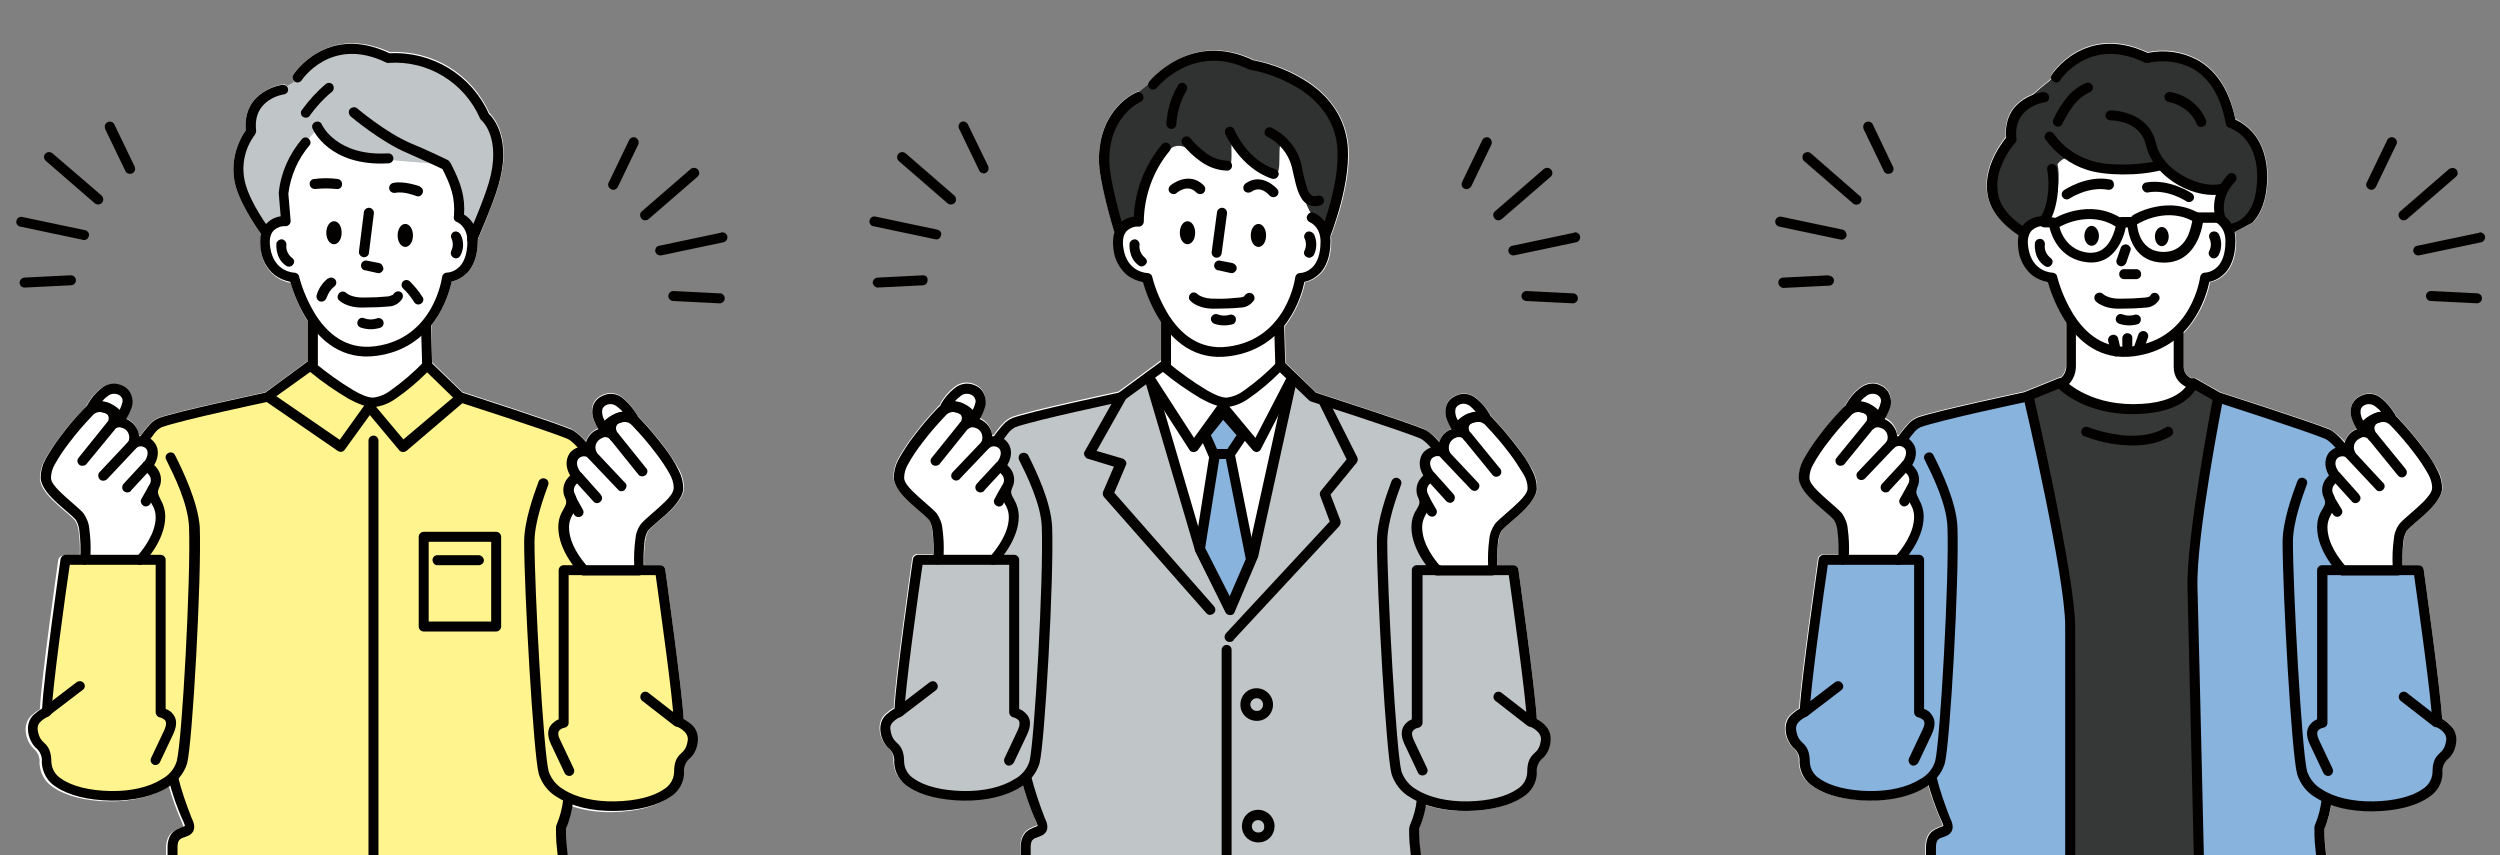<?xml version="1.0" encoding="utf-8"?>
<!-- Generator: Adobe Illustrator 26.0.1, SVG Export Plug-In . SVG Version: 6.00 Build 0)  -->
<svg version="1.1" id="レイヤー_1" xmlns="http://www.w3.org/2000/svg" xmlns:xlink="http://www.w3.org/1999/xlink" x="0px"
	 y="0px" viewBox="0 0 652 223" style="enable-background:new 0 0 652 223;" xml:space="preserve">
<rect x="0" y="0" width="652" height="223" fill="#808080" stroke="none"/>
<style type="text/css">
	.st0{clip-path:url(#SVGID_00000183935318163189492110000013700382375380628643_);}
	.st1{fill-rule:evenodd;clip-rule:evenodd;fill:#FFFFFF;}
	.st2{fill-rule:evenodd;clip-rule:evenodd;fill:#C0C5C8;}
	.st3{fill-rule:evenodd;clip-rule:evenodd;fill:#303131;}
	.st4{fill-rule:evenodd;clip-rule:evenodd;fill:#030000;}
	.st5{fill-rule:evenodd;clip-rule:evenodd;fill:#87B3DD;}
	.st6{fill-rule:evenodd;clip-rule:evenodd;fill:#363737;}
	.st7{fill:#030000;}
	.st8{fill-rule:evenodd;clip-rule:evenodd;fill:#FFF48D;}
</style>
<g id="レイヤー_2_00000044148570769293031890000003844409061092197521_">
	<g id="レイヤー_1-2">
		<g>
			<defs>
				<rect id="SVGID_1_" width="652" height="223"/>
			</defs>
			<clipPath id="SVGID_00000138566254099275716040000016412096071681141122_">
				<use xlink:href="#SVGID_1_"  style="overflow:visible;"/>
			</clipPath>
			<g style="clip-path:url(#SVGID_00000138566254099275716040000016412096071681141122_);">
				<path class="st1" d="M400.8,187.5c-0.4-7.6-4.8-39-4.8-39c-0.1-0.6-0.6-1.1-1.3-1.1h-4.2c-0.1-2.1,0-4.2,0.3-6.3
					c0.1-1,0.4-1.9,0.9-2.8c1.2-1.4,4.1-3.5,6.2-5.7c1.7-1.8,2.9-3.6,3-5.2c0-1.7-0.4-3.3-1.2-4.8c-1.2-2.1-2.5-4.2-4-6.1
					c-1.9-2.5-3.9-4.9-6.1-7.2c-0.2-0.3-0.5-0.5-0.8-0.8c0-0.2-0.1-0.4-0.2-0.5c-0.9-1.5-2.1-2.9-3.5-4.1c-1.5-1.4-3.8-1.7-5.6-0.7
					c-1.1,0.5-1.9,1.4-2.3,2.5c-0.3,0.9-0.3,1.9-0.1,2.9c0.3,1.1,0.8,2.2,1.5,3.2c-1.5,0.6-2.7,1.8-3.2,3.4
					c-1.1-1.3-2.4-2.4-3.9-3.3c-5.1-2.1-25.6-8.7-28.3-9.6l-7.9-7.7l-0.2-9.5c2.6-3.4,4.4-7.3,5.3-11.5c1.6-0.3,3-1.2,4.1-2.3
					c1.4-1.5,2.7-4.1,2.7-8.4c0-0.4,0-0.9-0.1-1.3c0.4-0.9,6-15.2,4.4-25c-1.1-7-5.4-11.9-10-15.1c-4.4-2.9-9.3-4.9-14.5-5.9
					c-16.4-7.9-27.1,5.6-27.1,5.6c-0.1,0.2-0.2,0.4-0.3,0.6c-0.7,0.7-1.6,1.4-2.5,2.1c-0.2,0-0.5,0-0.7,0.1c0,0-9.8,3.9-9.8,17.6
					c0,5.8,3.9,18.5,3.9,18.5c0.1,0.2,0.2,0.4,0.3,0.5c-0.4,1.5-0.5,3-0.2,4.5c0.3,2.6,1.6,5,3.6,6.7c1.2,0.9,2.6,1.5,4.1,1.8
					c1,3.5,2.5,6.9,4.4,9.9l0.1,0.2v10.3h-0.1l-11,8.1c-2.6,0.6-22.6,4.8-27.7,6.6c-0.9,0.4-1.7,0.9-2.4,1.7c-0.9,0.9-1.7,1.9-2.4,3
					c-0.1,0-0.3,0-0.5,0c-0.2-2-1.5-3.8-3.4-4.5c0.6-1,1.1-2,1.5-3.2c0.3-1,0.2-2-0.1-2.9c-0.4-1.1-1.2-2-2.3-2.5
					c-1.8-0.9-4-0.7-5.6,0.7c-1.4,1.1-2.6,2.5-3.5,4.1c-0.1,0.2-0.1,0.3-0.2,0.5c-0.3,0.2-0.6,0.5-0.8,0.8c-2.2,2.3-4.2,4.7-6.1,7.2
					c-1.5,1.9-2.8,4-4,6.1c-0.8,1.5-1.2,3.1-1.2,4.8c0.1,1.6,1.3,3.5,3,5.2c2.1,2.2,5,4.3,6.2,5.7c0.5,0.8,0.8,1.8,0.9,2.8
					c0.3,2.1,0.4,4.2,0.3,6.3h-4.2c-0.6,0-1.2,0.5-1.3,1.1c0,0-4.5,31.3-4.8,39c-0.8,0.4-1.5,1-2.2,1.6c-1.1,1-1.6,2.5-1.5,4
					c0.1,1.7,0.8,3.3,1.9,4.5c1.2,0.9,1.9,2.4,1.7,3.9c0.1,2.6,1.5,5.1,3.7,6.4c3.2,2.2,8.3,3.5,14.3,3.6s11.3-1.2,14.9-3.5
					c0.3-0.2,0.5-0.4,0.8-0.6c0.9,3.3,2.1,6.6,3.5,9.7c0.1,0.3,0.2,0.6,0.3,0.8v0.2l-0.4,0.2c-0.4,0.1-0.8,0.3-1.2,0.5
					c-0.8,0.3-1.5,0.9-1.9,1.5c-0.6,0.9-0.9,2.1-0.9,3.2v22.6c0,0.7,0.6,1.3,1.3,1.3c0.2,0,0.4-0.1,0.6-0.1v1.1
					c-0.7,0.2-1,1-0.8,1.7c0.2,0.5,0.7,0.9,1.3,0.9h104.2c0.4,0,0.8-0.2,1-0.5c0.3-0.3,0.4-0.7,0.3-1.1c0,0-3.2-18.4-4-27
					c-0.1-1.6-0.1-3.3-0.1-3.5c0.9-1.9,1.5-4,1.8-6.1c3.5,1.2,7.2,1.7,10.9,1.6c6-0.1,11.1-1.4,14.3-3.6c2.3-1.4,3.7-3.8,3.7-6.4
					c-0.2-1.5,0.5-3,1.7-3.9c1.2-1.2,1.8-2.8,1.9-4.5c0.1-1.5-0.4-3-1.5-4C402.4,188.5,401.6,187.9,400.8,187.5z"/>
				<path class="st2" d="M399.9,188.1l-4.9-39.4h-20c0,0-5.9-4.1-5.9-10.2s2-3.6,2-6.9v-4.5c0-1.1,1.9-1.1,1.9-3.1
					c0-1.3-0.9-2-0.9-3.5c0-2.2,4.2-2.7,2.2-4.3c-1.5-2.4-6.9-4.2-13.5-6.6c-7.7-2.8-18-6.1-18-6.1l-5.6-5.1l-10.4,46.1l-6.2,14.2
					l-8.5-16.4l-12-43.9l-6.7,5.1c0,0-23,4.1-28.2,6.1c-2.1,0.8-5.3,3.6-3.5,5.7c0.5,0.5,0.5,1.4,0.4,3.1s-0.4,2.5-0.4,4
					c0,1,1.4,2.2,1.4,3.3c-0.1,1-0.3,2-0.7,2.9c-0.4,1.5,1.8,4.5,1.8,5.9c0,4-5,11.9-5,11.9h-20.8c0,0-0.6,9.7-0.8,14.4
					s-3.6,24.2-3.6,24.2c-2.2,1.9-3.3,5-2.8,7.2c0.5,1.7,2.4,2.5,2.8,4.3c0.6,2.7,0.9,6,2.6,7.5c2.9,2.7,6.9,2.7,12.5,3.6
					c8,1.2,19.1-4.5,19.1-4.5s0.8,3.7,1.5,6.9c0.8,3.7,4.5,7,1.6,7c-5.4,0-3.1,14.2-3.1,14.2v16.2H373c0,0-3.5-25.4-3.9-30.4
					c-0.1-3.1,1-6.1,3-8.5c8.4,3.3,18.2,2.4,22.9-0.9s4-7.5,7.3-11.1S399.9,188.1,399.9,188.1z"/>
				<path class="st3" d="M328.1,16.9c-4.6-0.8-17.8-6.8-27.8,4.2c-3.2,3.5-10.9,6.9-11.8,14.5s3.7,24.8,3.7,24.8s2.7-5.6,4.7-2.8
					c0,0,1.5-12.2,8.5-18.9c0,0,2.1-1.9,5.2,0.7s7.7,4.8,9.5,4.5s0.7-6,1.2-6.5c0.8-0.6,2.9,3.8,4.8,4.9c3.2,2,5.4,3.8,6.8,3
					c1.9-1-0.9-12.4,3.4-6.7c2.3,3,1.8,4.5,2.1,6.7c0.4,2.6,1.2,5.2,2.2,7.7c1.1,2.7,2.8,5.3,4.8,7.4c2.8-4.5,4.4-9.7,4.6-15.1
					c0.2-4.7,0.5-9.9-2.9-16C344,23.5,336.9,18.4,328.1,16.9z"/>
				<path class="st4" d="M342.6,55.5c-0.7-0.3-1.4,0.1-1.7,0.8s0.1,1.4,0.8,1.7l0,0c0,0,2.7,1.1,2.7,5c0,3.4-0.9,5.4-2,6.6
					c-0.9,0.9-2,1.5-3.3,1.6c-0.7,0-1.2,0.5-1.3,1.1c0,0-2,16.1-17.5,18.1c-7.6,1-12.5-3.5-15.5-8.2c-1.9-3.1-3.4-6.5-4.3-10
					c-0.1-0.6-0.7-1-1.3-1c0,0-5.2-0.1-6.2-6.4c-0.4-2.4,0.1-3.9,1-4.7c0.8-0.7,1.9-1.1,2.9-1c0.7,0.1,1.3-0.5,1.4-1.2
					c0,0,0-0.1,0-0.1c0.1-6.7,2.4-13.2,6.7-18.4c0.5-0.6,0.4-1.4-0.1-1.9c-0.6-0.5-1.4-0.4-1.9,0.2c-4.4,5.3-7,11.9-7.3,18.8
					c-1.3,0.2-2.6,0.7-3.5,1.6c-1.3,1.2-2.3,3.3-1.8,7c0.3,2.6,1.6,5,3.6,6.7c1.2,0.9,2.6,1.5,4.1,1.8c1,3.5,2.5,6.9,4.4,9.9
					c3.5,5.5,9.2,10.6,18.1,9.4c15-2,18.8-15.6,19.6-19.4c1.6-0.3,3-1.2,4.1-2.3c1.4-1.5,2.7-4.1,2.7-8.4
					C347,57,342.6,55.5,342.6,55.5z"/>
				<path class="st4" d="M298.6,67.2c-1-0.8-1.6-2.1-1.4-3.4c0-0.7-0.5-1.3-1.2-1.4c-0.6,0-1.2,0.4-1.4,1c0,0-0.5,3.9,2.5,5.9
					c0.6,0.4,1.4,0.1,1.8-0.5C299.3,68.3,299.1,67.6,298.6,67.2z"/>
				<path class="st4" d="M340.8,60.5c-0.6,0.4-0.9,1.2-0.5,1.8c0.4,1,0.4,2.1-0.1,3.1c-0.3,0.7,0,1.4,0.7,1.7c0.6,0.3,1.3,0,1.7-0.5
					c0.9-1.7,0.9-3.8,0.1-5.5C342.2,60.4,341.4,60.2,340.8,60.5z"/>
				<path class="st4" d="M318.9,54.2c-0.7-0.1-1.4,0.4-1.5,1.1l-1.4,10.4c-0.1,0.7,0.4,1.4,1.1,1.5c0.7,0.1,1.4-0.4,1.5-1.1
					c0,0,0,0,0,0l1.4-10.4C320.1,55,319.6,54.3,318.9,54.2z"/>
				<path class="st4" d="M321.4,68.6l-3.1-0.6c-0.7-0.2-1.4,0.2-1.6,0.9c-0.2,0.7,0.2,1.4,0.9,1.6c0.1,0,0.1,0,0.2,0l3.1,0.7
					c0.7,0.2,1.4-0.3,1.6-1S322.1,68.8,321.4,68.6L321.4,68.6z"/>
				<path class="st4" d="M326.4,76.5c-0.6-0.3-1.4,0-1.8,0.6c-0.1,0.2-0.3,0.3-0.4,0.3c-0.3,0.1-0.6,0.2-0.9,0.2
					c-2.1,0.2-4.2,0.4-6.3,0.3c-3.4,0.1-4.7-1.2-4.7-1.2c-0.5-0.5-1.3-0.6-1.8-0.1c-0.5,0.5-0.6,1.3-0.1,1.8c0,0,0,0,0.1,0.1
					c0,0,1.9,2.2,6.7,2c2.2,0,4.5-0.1,6.7-0.3c1.3-0.1,2.5-0.9,3.2-2C327.3,77.6,327.1,76.8,326.4,76.5
					C326.4,76.5,326.4,76.5,326.4,76.5z"/>
				<path class="st4" d="M320.7,82.1c-1,0.3-2.1,0.3-3.1-0.1c-0.7-0.3-1.4,0.1-1.7,0.7c-0.3,0.7,0.1,1.4,0.7,1.7
					c1.6,0.6,3.5,0.6,5.1,0.1c0.6-0.4,0.8-1.2,0.5-1.8C321.9,82.2,321.3,81.9,320.7,82.1L320.7,82.1z"/>
				<path class="st4" d="M305.2,48.4c-0.5,0.5-0.6,1.3-0.1,1.8c0.5,0.5,1.3,0.6,1.8,0.1c0,0,0,0,0,0c0,0,2.8-2.5,5.1-0.1
					c0.5,0.5,1.3,0.6,1.9,0.1c0.5-0.5,0.6-1.3,0.1-1.9c0,0-0.1-0.1-0.1-0.1C309.9,44.4,305.2,48.4,305.2,48.4z"/>
				<path class="st4" d="M324.9,47.8c-0.6,0.4-0.8,1.2-0.5,1.8s1.2,0.8,1.8,0.5c0.1,0,0.1-0.1,0.2-0.1c2.5-1.8,4.7,1,4.7,1
					c0.5,0.5,1.3,0.6,1.9,0.1c0.5-0.5,0.6-1.2,0.1-1.8C333.1,49.3,329.2,44.8,324.9,47.8z"/>
				<path class="st4" d="M309.7,57.7c-1.1,0-2,1.3-2,3s0.9,3,2,3s2-1.3,2-3S310.8,57.7,309.7,57.7z"/>
				<path class="st4" d="M328.2,58.4c-1.1,0-2,1.3-2,3s0.9,3,2,3s2-1.3,2-3S329.3,58.4,328.2,58.4z"/>
				<path class="st4" d="M319.9,41.9c-1.9-0.1-3.8-0.8-5.4-2c-1.5-1.1-2.9-2.4-4-3.8c-0.4-0.6-1.3-0.7-1.8-0.3
					c-0.6,0.4-0.7,1.3-0.3,1.8c1.3,1.7,2.9,3.2,4.6,4.4c2,1.5,4.4,2.4,6.9,2.5c0.7,0.1,1.4-0.5,1.4-1.2c0.1-0.7-0.5-1.4-1.2-1.4
					C320.1,41.9,320,41.9,319.9,41.9L319.9,41.9z"/>
				<path class="st4" d="M309,21.8c-0.6-0.4-1.4-0.2-1.8,0.5c-1.8,3-2.8,6.4-3,9.9c-0.1,0.7,0.5,1.4,1.2,1.4
					c0.7,0.1,1.4-0.5,1.4-1.2c0-0.1,0-0.2,0-0.2c0.2-3,1.1-6,2.6-8.5C309.8,23,309.6,22.2,309,21.8C309,21.8,309,21.8,309,21.8z"/>
				<path class="st4" d="M296.4,24.1c0,0-9.8,3.9-9.8,17.6c0,5.8,3.9,18.5,3.9,18.5c0.3,0.7,1,1,1.7,0.8c0.6-0.2,0.9-0.9,0.8-1.5
					c0,0-3.7-12.2-3.7-17.7c0-11.7,8.1-15.2,8.1-15.2c0.7-0.3,1-1,0.7-1.7C297.8,24.1,297,23.8,296.4,24.1L296.4,24.1z"/>
				<path class="st4" d="M341.3,21.6c-4.4-2.9-9.3-4.9-14.5-5.9c-16.4-7.9-27.1,5.6-27.1,5.6c-0.4,0.6-0.3,1.4,0.2,1.8
					c0.6,0.4,1.4,0.3,1.8-0.2l0,0c0,0,9.5-11.9,24-4.8c0.1,0.1,0.2,0.1,0.4,0.1c4.9,0.9,9.5,2.8,13.6,5.5c4.1,2.9,7.9,7.1,8.9,13.3
					c1.5,9.6-4.2,23.7-4.2,23.7c-0.3,0.7,0.1,1.4,0.8,1.7c0.6,0.2,1.4-0.1,1.7-0.7c0,0,6-14.9,4.4-25.1
					C350.2,29.6,346,24.8,341.3,21.6z"/>
				<path class="st4" d="M304.1,82.3c-0.7,0-1.3,0.6-1.3,1.3c0,0,0,0,0,0v11.6c0.1,0.7,0.7,1.3,1.4,1.2c0.6-0.1,1.1-0.6,1.2-1.2
					V83.6C305.4,82.9,304.8,82.3,304.1,82.3z"/>
				<path class="st4" d="M333.6,83.5c-0.7,0-1.3,0.6-1.3,1.3l0.3,10.5c0,0.7,0.5,1.3,1.2,1.4c0.7,0,1.3-0.5,1.4-1.2
					c0-0.1,0-0.1,0-0.2l-0.3-10.5C334.9,84,334.3,83.5,333.6,83.5z"/>
				<path class="st4" d="M371.5,112c-5.1-2.1-25.6-8.7-28.3-9.6l-8.3-8c-0.3-0.2-0.6-0.4-0.9-0.4c-0.4,0-0.7,0.2-0.9,0.4
					c-2.6,2.7-5.5,5.2-8.6,7.4c-1.3,1-2.9,1.7-4.6,1.9c-1.4,0-3.2-0.8-5.1-1.9c-3.7-2.2-7.1-4.7-10.4-7.4c-0.5-0.4-1.1-0.4-1.6-0.1
					l-11,8.1c-2.6,0.6-22.6,4.8-27.7,6.6c-0.9,0.4-1.7,0.9-2.4,1.7c-1,1.1-2,2.3-2.8,3.6c-0.4,0.6-0.3,1.4,0.3,1.8
					c0.6,0.4,1.4,0.3,1.8-0.3c0-0.1,0.1-0.1,0.1-0.2c0.5-0.9,1.2-1.8,1.8-2.6c0.5-0.7,1.2-1.2,1.9-1.6c5.3-1.9,27.6-6.6,27.6-6.6
					c0.2,0,0.4-0.1,0.5-0.2l10.4-7.6c3.1,2.6,6.5,4.9,10,7c2.4,1.3,4.7,2.2,6.4,2.2c2.2-0.2,4.2-1,6-2.3c2.9-2,5.6-4.3,8.1-6.8
					l7.6,7.3c0.1,0.1,0.3,0.2,0.5,0.3c0,0,23,7.4,28.4,9.6c1.5,0.6,3.6,3.3,3.6,3.3c0.4,0.6,1.2,0.8,1.8,0.5
					c0.6-0.4,0.8-1.2,0.5-1.8c-0.1-0.1-0.2-0.2-0.3-0.3C376.1,116.1,373.4,112.8,371.5,112z"/>
				<path class="st4" d="M264,127.2c0.8-1.6,0.6-3.6-0.5-5c-0.2-0.3-0.5-0.6-0.8-0.9c1.5-2.5,1.1-4.8-0.1-6.1
					c-0.9-1.1-2.4-1.6-3.8-1.4c-0.2-2.1-1.5-3.8-3.5-4.6c-0.6-0.2-1.2-0.4-1.9-0.4c0-1-0.4-1.9-1.1-2.6c-2.1-2.1-5.5-2-7.6,0.1
					c-0.1,0.1-0.2,0.2-0.3,0.3c-2.2,2.3-4.2,4.7-6.1,7.2c-1.5,1.9-2.8,4-4,6.1c-0.8,1.5-1.2,3.1-1.2,4.8c0.1,1.6,1.3,3.5,3,5.2
					c2.1,2.2,5,4.3,6.2,5.7c0.5,0.8,0.8,1.8,0.9,2.8c0.3,2.5,0.4,5,0.2,7.5c0,0.7,0.5,1.3,1.2,1.4c0,0,0.1,0,0.1,0h14.4
					c0.3,0,0.7-0.1,0.9-0.4c0,0,5.7-5.8,5.7-12.2c0-1.5-0.4-3-1.2-4.4C264,129.3,263.3,128.6,264,127.2z M258.6,144.7h-12.5
					c0.1-2.2,0-4.5-0.3-6.7c-0.1-1.5-0.7-2.9-1.5-4.1c-1.2-1.4-4.1-3.6-6.3-5.8c-1.2-1.2-2.2-2.4-2.2-3.5c0-1.2,0.4-2.5,1-3.5
					c1.1-2,2.4-3.9,3.8-5.7c1.8-2.4,3.8-4.7,5.9-6.9c0.9-1.2,2.6-1.4,3.8-0.5c0.1,0,0.1,0.1,0.2,0.1c0.5,0.6,0.5,1.4-0.2,2.4
					l2.1,1.5c0.5-0.6,1.3-0.7,2-0.4c1.4,0.4,2.1,1.9,1.7,3.3c0,0.1-0.1,0.3-0.2,0.4c-0.3,0.5-0.1,1.2,0.3,1.6
					c0.5,0.4,1.1,0.4,1.6,0.1c0.8-0.8,2-0.8,2.8,0c0.7,0.8,0.5,2.2-0.7,3.8c-0.2,0.3-0.3,0.6-0.3,1c0.1,0.4,0.3,0.7,0.6,0.9
					c0.4,0.3,0.8,0.7,1.1,1.1c0.6,0.7,0.7,1.6,0.3,2.4c-0.7,1.3-0.7,2.8-0.1,4.1c0.5,1.2,1.6,2.3,1.6,4.6
					C263.1,139.2,259.7,143.4,258.6,144.7L258.6,144.7z"/>
				<path class="st4" d="M395.6,116.5c-1.9-2.5-3.9-4.9-6.1-7.2c-1.9-2.3-5.3-2.6-7.6-0.7c-0.1,0.1-0.2,0.2-0.3,0.3
					c-0.7,0.7-1,1.6-1.1,2.6c-0.6,0-1.3,0.1-1.9,0.4c-2,0.7-3.3,2.5-3.5,4.6c-1.4-0.2-2.8,0.4-3.8,1.4c-1.1,1.3-1.6,3.6-0.1,6.1
					c-0.3,0.3-0.6,0.6-0.8,0.9c-1.1,1.4-1.3,3.4-0.5,5c0.7,1.4,0,2.1-0.6,3.2c-0.8,1.3-1.2,2.8-1.2,4.4c0,6.4,5.7,12.2,5.7,12.2
					c0.2,0.2,0.6,0.4,0.9,0.4h14.4c0.4,0,0.7-0.1,1-0.4c0.3-0.3,0.4-0.6,0.4-1c-0.1-2.5-0.1-5,0.2-7.5c0.1-1,0.4-1.9,0.9-2.8
					c1.2-1.4,4.1-3.5,6.2-5.7c1.7-1.8,2.9-3.6,3-5.2c0-1.7-0.4-3.3-1.2-4.8C398.5,120.4,397.1,118.4,395.6,116.5z M396,130.8
					c-2.2,2.2-5.1,4.4-6.3,5.8c-0.9,1.2-1.4,2.6-1.5,4.1c-0.3,2.2-0.4,4.5-0.3,6.7h-12.5c-1.1-1.3-4.5-5.4-4.5-9.9
					c0-2.2,1.1-3.4,1.6-4.6c0.7-1.3,0.6-2.8-0.1-4.1c-0.4-0.8-0.3-1.7,0.3-2.4c0.3-0.4,0.7-0.8,1.1-1.1c0.6-0.4,0.8-1.2,0.4-1.8
					c0,0,0-0.1-0.1-0.1c-1.3-1.6-1.4-3-0.7-3.8c0.8-0.8,2-0.8,2.8,0c0.5,0.4,1.2,0.3,1.6-0.1c0.5-0.4,0.6-1.1,0.3-1.6
					c-0.6-1.3-0.1-2.8,1.1-3.5c0.1-0.1,0.2-0.1,0.4-0.2c0.6-0.3,1.4-0.2,1.9,0.3l0,0.1c0.4,0.6,1.2,0.7,1.8,0.3c0,0,0,0,0,0
					c0.6-0.4,0.7-1.2,0.3-1.8l-0.1-0.1c-0.6-0.9-0.6-1.8-0.1-2.3c1.1-1,2.9-0.9,3.9,0.3c0,0,0.1,0.1,0.1,0.1
					c2.1,2.2,4.1,4.5,5.9,6.9c1.4,1.8,2.7,3.7,3.8,5.7c0.6,1.1,1,2.3,1,3.5C398.2,128.4,397.2,129.6,396,130.8z"/>
				<path class="st1" d="M393.5,118c-1.8-2.4-3.8-4.7-5.9-6.9c-0.9-1.2-2.6-1.4-3.9-0.5c0,0-0.1,0.1-0.1,0.1
					c-0.5,0.6-0.5,1.4,0.1,2.3l0.1,0.1c0.4,0.6,0.3,1.4-0.3,1.8c-0.6,0.4-1.4,0.3-1.8-0.3c0,0,0,0,0,0l0-0.1
					c-0.5-0.5-1.3-0.6-1.9-0.3c-1.4,0.4-2.1,1.9-1.7,3.3c0,0.1,0.1,0.3,0.2,0.4c0.3,0.5,0.1,1.2-0.3,1.6c-0.5,0.4-1.1,0.4-1.6,0.1
					c-0.8-0.8-2-0.8-2.8,0c-0.7,0.8-0.5,2.2,0.7,3.8c0.4,0.6,0.3,1.4-0.2,1.8c0,0-0.1,0.1-0.1,0.1c-0.4,0.3-0.8,0.7-1.1,1.1
					c-0.6,0.7-0.7,1.6-0.3,2.4c0.7,1.3,0.7,2.8,0.1,4.1c-0.5,1.2-1.6,2.3-1.6,4.6c0,4.6,3.4,8.7,4.5,9.9h12.5
					c-0.1-2.2,0-4.5,0.3-6.7c0.1-1.5,0.7-2.9,1.5-4.1c1.2-1.4,4.1-3.6,6.3-5.8c1.2-1.2,2.2-2.4,2.2-3.5c0-1.2-0.4-2.5-1-3.5
					C396.1,121.7,394.9,119.8,393.5,118z"/>
				<path class="st4" d="M254.5,100.6c-1.8-0.9-4-0.7-5.6,0.7c-1.4,1.1-2.6,2.5-3.5,4.1c-0.2,0.4-0.2,1,0.1,1.4
					c0.3,0.4,0.8,0.6,1.2,0.6c1.2-0.1,2.3,0,3.5,0.4c1,0.5,1.9,1.2,2.6,2.2c0.2,0.4,0.6,0.6,1.1,0.6c0.4,0,0.9-0.2,1.1-0.6
					c0.9-1.2,1.5-2.5,1.9-3.9c0.3-1,0.2-2-0.1-2.9C256.4,102,255.6,101.1,254.5,100.6z M254.3,105.3c-0.1,0.6-0.4,1.1-0.6,1.6
					c-0.7-0.7-1.6-1.3-2.5-1.7c-0.7-0.3-1.4-0.5-2.2-0.5l0,0c0.4-0.5,0.9-0.9,1.4-1.3c0.7-0.7,1.8-0.9,2.8-0.5
					c0.5,0.2,0.9,0.6,1.1,1.1C254.5,104.4,254.5,104.9,254.3,105.3z"/>
				<polygon class="st4" points="384.9,107.4 384.9,107.4 384.9,107.4 				"/>
				<path class="st4" d="M385.1,104c-1.5-1.4-3.8-1.7-5.6-0.7c-1.1,0.5-1.9,1.4-2.3,2.5c-0.3,0.9-0.3,1.9-0.1,2.9
					c0.4,1.4,1.1,2.7,1.9,3.9c0.4,0.6,1.2,0.8,1.8,0.4c0.2-0.1,0.3-0.2,0.4-0.4c0.6-0.9,1.5-1.7,2.6-2.2c1.1-0.4,2.3-0.5,3.5-0.4
					c0.7,0.1,1.4-0.4,1.4-1.2c0-0.3,0-0.5-0.2-0.8C387.6,106.5,386.5,105.1,385.1,104z M384.9,107.4L384.9,107.4
					c-0.7,0.1-1.5,0.3-2.2,0.5c-0.9,0.4-1.8,1-2.5,1.7c-0.3-0.5-0.5-1-0.6-1.6c-0.1-0.4-0.1-0.9,0-1.4c0.2-0.5,0.6-0.9,1.1-1.1
					c0.9-0.4,2-0.2,2.8,0.5C384,106.5,384.5,106.9,384.9,107.4L384.9,107.4z"/>
				<path class="st4" d="M252.1,110.1c-0.6-0.5-1.4-0.4-1.8,0.2c0,0,0,0,0,0l-7.4,9.2c-0.4,0.6-0.2,1.4,0.4,1.8
					c0.5,0.3,1.1,0.2,1.6-0.1l7.4-9.2C252.8,111.4,252.7,110.6,252.1,110.1C252.2,110.1,252.2,110.1,252.1,110.1z"/>
				<path class="st4" d="M383.7,113c-0.4-0.6-1.2-0.7-1.8-0.3c-0.6,0.4-0.7,1.2-0.3,1.8c0,0.1,0.1,0.1,0.1,0.1l7.5,9.2
					c0.4,0.6,1.2,0.7,1.8,0.3c0.6-0.4,0.7-1.2,0.3-1.8c0-0.1-0.1-0.1-0.1-0.1L383.7,113z"/>
				<path class="st4" d="M256.4,114.8l-7.9,8.3c-0.5,0.5-0.6,1.3-0.1,1.8s1.3,0.6,1.8,0.1c0.1,0,0.1-0.1,0.2-0.2l7.9-8.3
					c0.4-0.6,0.4-1.4-0.2-1.8C257.5,114.4,256.8,114.4,256.4,114.8z"/>
				<path class="st4" d="M377.6,117.5c-0.5-0.5-1.4-0.4-1.8,0.1c-0.4,0.5-0.4,1.2-0.1,1.7l7.9,8.3c0.5,0.5,1.3,0.6,1.8,0.1
					s0.6-1.3,0.1-1.8c0,0,0-0.1-0.1-0.1L377.6,117.5z"/>
				<path class="st4" d="M259.8,120.7l-5,5.4c-0.5,0.5-0.6,1.3-0.1,1.9c0.5,0.5,1.3,0.6,1.9,0.1c0,0,0.1-0.1,0.1-0.2l5-5.4
					c0.5-0.5,0.4-1.4-0.1-1.8C261.1,120.1,260.3,120.2,259.8,120.7L259.8,120.7z"/>
				<path class="st4" d="M374.2,123.4c-0.5-0.5-1.4-0.5-1.9,0.1c-0.4,0.5-0.5,1.2-0.1,1.7l5,5.5c0.5,0.5,1.3,0.6,1.8,0.1
					c0,0,0,0,0,0c0.5-0.5,0.6-1.3,0.1-1.9L374.2,123.4z"/>
				<path class="st4" d="M263.1,126.2c-0.6-0.4-1.4-0.1-1.8,0.5c0,0,0,0,0,0c-0.5,0.8-1.4,2.4-1.9,3.4c-0.4,0.6-0.2,1.4,0.5,1.8
					c0.6,0.4,1.4,0.2,1.8-0.5c0,0,0,0,0-0.1l1.9-3.4C263.9,127.4,263.7,126.6,263.1,126.2z"/>
				<path class="st4" d="M372.7,129.5c-0.4-0.6-1.2-0.9-1.8-0.5s-0.9,1.2-0.5,1.8c0.5,0.8,1.4,2.4,1.9,3.3c0.4,0.6,1.2,0.8,1.8,0.5
					c0.6-0.4,0.8-1.1,0.5-1.7C374,131.9,373.1,130.3,372.7,129.5z"/>
				<path class="st4" d="M268.2,118.8c-0.3-0.6-1.1-0.9-1.8-0.6s-0.9,1.1-0.6,1.8l0,0c1.9,3.8,5.7,11.4,5.9,17.5
					c0.5,13.2-1.9,55.7-3.2,61c-0.6,2-2,3.7-3.9,4.7c-3.3,2.1-8.1,3.2-13.4,3.1s-10-1.2-12.8-3.2c-1.5-0.9-2.5-2.5-2.6-4.3
					c0-2.6-0.7-3.8-1.4-4.6s-1.9-1.3-2.2-4.1c-0.1-0.7,0.2-1.4,0.8-1.9c0.6-0.6,1.3-1,2.1-1.4c0.5-0.2,0.8-0.7,0.8-1.2
					c0-5.1,3.8-32.4,4.7-38.3h3.4c0.7,0.1,1.4-0.5,1.4-1.2s-0.5-1.4-1.2-1.4c-0.1,0-0.2,0-0.2,0h-4.6c-0.6,0-1.2,0.5-1.3,1.1
					c0,0-4.5,31.3-4.8,39c-0.8,0.4-1.5,1-2.2,1.6c-1.1,1-1.6,2.5-1.5,4c0.1,1.7,0.8,3.3,1.9,4.5c1.2,0.9,1.9,2.4,1.7,3.9
					c0.1,2.6,1.5,5.1,3.7,6.4c3.2,2.2,8.3,3.5,14.3,3.6s11.3-1.2,14.9-3.5c2.4-1.4,4.2-3.6,5-6.2c1.4-5.4,3.8-48.4,3.3-61.7
					C274.1,130.9,270.2,122.8,268.2,118.8z"/>
				<path class="st4" d="M400.8,187.5c-0.4-7.6-4.8-39-4.8-39c-0.1-0.6-0.6-1.1-1.3-1.1h-4.6c-0.7-0.1-1.4,0.5-1.4,1.2
					s0.5,1.4,1.2,1.4c0.1,0,0.2,0,0.2,0h3.4c0.8,5.9,4.7,33.2,4.7,38.3c0,0.5,0.3,1,0.8,1.2c0.8,0.3,1.5,0.8,2.1,1.4
					c0.5,0.5,0.8,1.2,0.8,1.9c-0.3,2.8-1.4,3.2-2.2,4.1s-1.4,2-1.4,4.6c-0.1,1.8-1.1,3.4-2.6,4.3c-2.9,2-7.5,3.1-12.8,3.2
					s-10.2-1-13.5-3.1c-1.8-1-3.2-2.7-3.9-4.7c-1.4-5.3-3.7-47.3-3.7-59.9c0-5.1,2.4-11.6,3.6-14.9c0.3-0.7-0.1-1.4-0.8-1.7
					s-1.4,0.1-1.7,0.8c-1.3,3.5-3.8,10.4-3.8,15.8c0,12.7,2.4,55.1,3.8,60.5c0.8,2.6,2.6,4.9,5,6.2c3.6,2.3,9,3.6,14.9,3.5
					s11.1-1.4,14.3-3.6c2.3-1.4,3.7-3.8,3.7-6.4c-0.2-1.5,0.5-3,1.7-3.9c1.2-1.2,1.8-2.8,1.9-4.5c0.1-1.5-0.4-3-1.5-4
					C402.4,188.5,401.6,187.9,400.8,187.5z"/>
				<path class="st4" d="M242.5,177.9l-8.9,6.8c-0.6,0.4-0.8,1.2-0.4,1.8s1.2,0.8,1.8,0.4c0.1,0,0.1-0.1,0.2-0.1l8.9-6.8
					c0.6-0.5,0.6-1.3,0.2-1.8C243.9,177.6,243.1,177.5,242.5,177.9z"/>
				<path class="st4" d="M400,187.2l-8.5-6.6c-0.6-0.4-1.4-0.2-1.8,0.4c-0.3,0.5-0.3,1.2,0.2,1.7l8.5,6.6c0.6,0.4,1.4,0.2,1.8-0.4
					C400.6,188.3,400.5,187.6,400,187.2z"/>
				<path class="st4" d="M265.8,184.9V146c0-0.7-0.6-1.3-1.3-1.3c0,0,0,0,0,0h-5.4c-0.7-0.1-1.4,0.5-1.4,1.2s0.5,1.4,1.2,1.4
					c0.1,0,0.2,0,0.2,0h4.1v38.5c0,0.6,0.5,1.2,1.1,1.3c0.5,0.1,1,0.4,1.4,0.8c0.3,0.5,0.3,1.2-0.2,2.4c-2.1,4.4-3.5,7.4-3.5,7.4
					c-0.3,0.6-0.1,1.4,0.5,1.8s1.4,0.1,1.8-0.5c0,0,0-0.1,0.1-0.1c0,0,1.4-3,3.5-7.4c1.1-2.4,0.8-3.9,0.1-4.9
					C267.3,185.7,266.6,185.2,265.8,184.9z"/>
				<path class="st4" d="M374.9,147.4h-5.4c-0.7,0-1.3,0.6-1.3,1.3v38.9c-0.8,0.3-1.5,0.9-2,1.6c-0.7,1-1,2.6,0.1,4.9l3.5,7.4
					c0.3,0.7,1.1,0.9,1.8,0.6c0.6-0.3,0.9-1.1,0.6-1.7c0,0,0,0,0,0c0,0-1.4-3-3.5-7.4c-0.5-1.1-0.6-1.9-0.2-2.4
					c0.3-0.4,0.8-0.7,1.4-0.8c0.6-0.1,1.1-0.7,1.1-1.3V150h4.1c0.7,0.1,1.4-0.5,1.4-1.2s-0.5-1.4-1.2-1.4
					C375.1,147.4,375,147.4,374.9,147.4L374.9,147.4z"/>
				<path class="st4" d="M319.7,104.9c-0.6-0.4-1.4-0.3-1.8,0.3l-6.5,9l-10.6-16.4c-0.3-0.6-1.1-0.9-1.8-0.5s-0.9,1.1-0.5,1.8
					c0,0.1,0.1,0.1,0.1,0.2l11.6,18c0.2,0.4,0.6,0.6,1.1,0.6c0.4,0,0.8-0.2,1.1-0.5l7.6-10.6C320.4,106.1,320.3,105.3,319.7,104.9z"
					/>
				<path class="st4" d="M337.6,97.4c-0.6-0.3-1.4-0.1-1.8,0.6l-8.4,16.2l-7.4-8.9c-0.5-0.5-1.3-0.5-1.9,0c-0.5,0.5-0.5,1.2-0.1,1.7
					l8.7,10.4c0.3,0.3,0.7,0.5,1.1,0.5c0.4-0.1,0.8-0.3,1-0.7l9.3-18C338.5,98.5,338.2,97.7,337.6,97.4
					C337.6,97.4,337.6,97.4,337.6,97.4z"/>
				<path class="st4" d="M319.9,168.2c-0.7,0-1.3,0.6-1.3,1.3v77.3c0,0.7,0.6,1.3,1.3,1.3c0.7,0,1.3-0.6,1.3-1.3v-77.3
					C321.2,168.8,320.7,168.2,319.9,168.2z"/>
				<path class="st4" d="M268.9,202.4c-0.2-0.7-0.9-1.1-1.6-1c-0.7,0.2-1.1,0.9-1,1.6c1,3.9,2.3,7.8,4,11.4c0.1,0.3,0.2,0.6,0.3,0.8
					v0.2l-0.4,0.2c-0.4,0.1-0.8,0.3-1.2,0.5c-0.8,0.3-1.5,0.9-1.9,1.5c-0.6,0.9-0.9,2.1-0.9,3.2v22.5c-0.1,0.7,0.5,1.4,1.2,1.4
					c0.7,0.1,1.4-0.5,1.4-1.2c0-0.1,0-0.2,0-0.2v-22.4c0-0.6,0.1-1.1,0.3-1.6c0.3-0.4,0.7-0.7,1.1-0.8c0.5-0.2,0.9-0.3,1.3-0.5
					c0.6-0.2,1.1-0.7,1.4-1.2c0.3-0.6,0.5-1.7-0.4-3.4C271.1,209.8,269.9,206.2,268.9,202.4z"/>
				<path class="st4" d="M370.2,219.6c-0.1-1.6-0.1-3.3-0.1-3.5c1-2.3,1.7-4.8,1.9-7.3c0.1-0.7-0.4-1.3-1.1-1.4c0,0,0,0,0,0
					c-0.7-0.1-1.4,0.4-1.4,1.1c0,0,0,0,0,0c-0.2,2.2-0.8,4.4-1.7,6.5c-0.2,0.4-0.2,0.8-0.3,1.1c0,1.2,0,2.4,0.1,3.6
					c0.6,7.1,2.9,21,3.7,25.6H268.7c-0.7,0-1.3,0.6-1.3,1.3c0,0.7,0.6,1.3,1.3,1.3h104.2c0.4,0,0.8-0.2,1-0.5
					c0.3-0.3,0.4-0.7,0.3-1.1C374.2,246.5,371,228.1,370.2,219.6z"/>
				<path class="st4" d="M252.4,32.4c-0.3-0.6-1.1-0.9-1.7-0.6s-0.9,1.1-0.6,1.7l5.3,11c0.3,0.6,1.1,0.9,1.7,0.6c0,0,0,0,0,0
					c0.6-0.3,0.9-1.1,0.6-1.8L252.4,32.4z"/>
				<path class="st4" d="M388.3,35.9c-0.6-0.3-1.4,0-1.7,0.6c0,0,0,0,0,0l-5.3,11c-0.3,0.7,0,1.4,0.6,1.7c0.7,0.3,1.4,0,1.8-0.6l0,0
					l5.3-11C389.2,37,388.9,36.2,388.3,35.9C388.3,35.9,388.3,35.9,388.3,35.9z"/>
				<path class="st4" d="M236.2,40c-0.6-0.5-1.4-0.4-1.9,0.1c-0.5,0.6-0.4,1.4,0.1,1.9l12.7,11c0.6,0.5,1.4,0.4,1.9-0.1
					s0.4-1.4-0.1-1.9L236.2,40z"/>
				<path class="st4" d="M402.6,44.1l-12.7,11c-0.6,0.5-0.6,1.3-0.1,1.9c0.5,0.6,1.3,0.6,1.9,0.1l12.7-11c0.6-0.5,0.6-1.3,0.1-1.9
					C404,43.7,403.2,43.6,402.6,44.1z"/>
				<path class="st4" d="M244.5,59.9l-16.1-3.4c-0.7-0.2-1.4,0.2-1.6,0.9s0.2,1.4,0.9,1.6c0,0,0.1,0,0.1,0l16.1,3.4
					c0.7,0.2,1.4-0.3,1.5-1c0,0,0,0,0,0C245.7,60.8,245.2,60.1,244.5,59.9z"/>
				<path class="st4" d="M410.5,60.7l-16.1,3.4c-0.7,0.1-1.1,0.8-1,1.5c0,0,0,0,0,0c0.2,0.7,0.8,1.1,1.5,1l16.1-3.4
					c0.7-0.1,1.2-0.8,1.1-1.5c-0.1-0.7-0.8-1.2-1.5-1.1C410.5,60.6,410.5,60.7,410.5,60.7L410.5,60.7z"/>
				<path class="st4" d="M240.8,71.8l-12,0.6c-0.7,0.1-1.2,0.7-1.2,1.4c0.1,0.6,0.6,1.1,1.2,1.2l12-0.6c0.7-0.1,1.2-0.7,1.1-1.5
					C242,72.3,241.4,71.8,240.8,71.8L240.8,71.8z"/>
				<path class="st4" d="M410.1,76.5l-12-0.6c-0.7,0-1.3,0.6-1.3,1.3c0,0.7,0.5,1.2,1.2,1.3l12,0.6c0.7,0.1,1.4-0.4,1.5-1.1
					c0.1-0.7-0.4-1.4-1.1-1.5C410.2,76.5,410.2,76.5,410.1,76.5z"/>
				<path class="st4" d="M327.9,179.5c-2.4-0.1-4.3,1.7-4.4,4.1c-0.1,2.4,1.7,4.3,4.1,4.4c2.4,0.1,4.3-1.7,4.4-4.1
					c0-0.1,0-0.1,0-0.2C332,181.5,330.2,179.6,327.9,179.5z M327.9,185.4c-0.9,0.1-1.7-0.6-1.8-1.5c-0.1-0.9,0.6-1.7,1.5-1.8
					c0.9-0.1,1.7,0.6,1.8,1.5c0,0.1,0,0.1,0,0.2C329.4,184.6,328.8,185.4,327.9,185.4z"/>
				<path class="st4" d="M328.3,211.2c-2.4-0.1-4.3,1.7-4.4,4.1c-0.1,2.4,1.7,4.3,4.1,4.4c2.4,0.1,4.3-1.7,4.4-4.1
					c0-0.1,0-0.1,0-0.2C332.4,213.2,330.6,211.3,328.3,211.2z M328.3,217.1c-0.9,0.1-1.7-0.5-1.8-1.4c-0.1-0.9,0.5-1.7,1.4-1.8
					c0.9-0.1,1.7,0.5,1.8,1.4c0,0.1,0,0.1,0,0.2C329.8,216.4,329.2,217.1,328.3,217.1z"/>
				<path class="st4" d="M337.2,97.2c-0.7-0.2-1.4,0.3-1.6,1c0,0,0,0,0,0c0,0-9.6,43.7-10.2,46.3l-4.8,11.4l-6.5-13.1L301,98.2
					c-0.2-0.7-1-1-1.7-0.8c-0.6,0.2-1,0.9-0.8,1.5l13.2,44.8c0,0.1,0,0.1,0.1,0.2l7.8,15.8c0.3,0.6,1.1,0.9,1.8,0.6
					c0.3-0.1,0.5-0.4,0.6-0.7l6-14.1c0-0.1,0.1-0.2,0.1-0.2l10.2-46.4C338.4,98.1,338,97.4,337.2,97.2
					C337.3,97.3,337.3,97.3,337.2,97.2z"/>
				<path class="st4" d="M332.5,44.1C325.2,41.7,322,34,322,34c-0.2-0.7-0.9-1.1-1.6-0.9c-0.7,0.2-1.1,0.9-0.9,1.6
					c0,0.1,0.1,0.2,0.1,0.3c0,0,3.8,8.8,12.1,11.6c0.7,0.2,1.4-0.1,1.7-0.8S333.2,44.3,332.5,44.1L332.5,44.1z"/>
				<path class="st4" d="M343.5,51.1c-0.4,0.1-0.8,0.1-1.2,0c-0.6-0.4-1.1-1-1.3-1.7c-0.7-2.1-1.2-4.3-1.6-6.5
					c-1-4.2-3.9-7.7-7.8-9.6c-0.7-0.3-1.4,0-1.7,0.7c-0.3,0.7,0,1.4,0.7,1.7c0,0,0,0,0,0c3.1,1.6,5.4,4.4,6.3,7.8
					c0.7,2.9,1.2,6.1,2.4,8c0.9,1.8,3,2.7,4.9,2.1c0.7-0.1,1.2-0.8,1.1-1.5s-0.8-1.2-1.5-1.1C343.6,51,343.5,51,343.5,51.1
					L343.5,51.1z"/>
				<polygon class="st5" points="314.3,113.3 316.5,118.4 320.8,118.4 324.1,113.3 319,107.5 				"/>
				<path class="st4" d="M319.9,106.6c-0.5-0.5-1.3-0.6-1.8-0.1c-0.1,0-0.1,0.1-0.2,0.2l-4.7,5.9c-0.3,0.4-0.4,0.9-0.2,1.3l2.2,5.1
					c0.2,0.5,0.7,0.8,1.2,0.8h4.3c0.4,0,0.8-0.2,1.1-0.6l3.4-5c0.3-0.5,0.3-1.1-0.1-1.6L319.9,106.6z M320.1,117.1h-2.7l-1.6-3.6
					l3.2-4l3.5,4L320.1,117.1z"/>
				<polygon class="st5" points="316.8,118.4 313,143.1 320.8,158.5 326.3,145.9 320.8,118.4 				"/>
				<path class="st4" d="M322,118.2c-0.1-0.6-0.7-1-1.3-1.1h-3.9c-0.6,0-1.2,0.5-1.3,1.1l-3.9,24.7c0,0.3,0,0.5,0.1,0.8l7.8,15.5
					c0.2,0.4,0.7,0.7,1.2,0.7c0.5,0,1-0.3,1.2-0.8l5.5-12.6c0.1-0.2,0.1-0.5,0.1-0.8L322,118.2z M320.7,155.5l-6.4-12.6l3.7-23.2
					h1.7c0.9,4.6,4.6,23.1,5.2,26.1L320.7,155.5z"/>
				<path class="st4" d="M290.6,128.5l3-7.1c0.2-0.3,0.2-0.7,0-1.1c-0.2-0.3-0.5-0.6-0.8-0.7l-6.8-2l7.5-13.3
					c0.4-0.6,0.2-1.4-0.4-1.8c-0.6-0.4-1.4-0.2-1.8,0.4c0,0-0.1,0.1-0.1,0.1l-8.3,14.7c-0.4,0.6-0.1,1.4,0.5,1.8
					c0.1,0,0.2,0.1,0.2,0.1l6.9,2.1l-2.8,6.5c-0.2,0.5-0.1,1,0.2,1.4l26.7,30.3c0.5,0.6,1.3,0.6,1.9,0.1c0.6-0.5,0.6-1.3,0.1-1.9
					L290.6,128.5z"/>
				<path class="st4" d="M346.6,104.6c-0.3-0.7-1-1-1.7-0.7s-1,1-0.7,1.7c0,0.1,0.1,0.1,0.1,0.2l6.9,14l-6.7,8.2
					c-0.3,0.4-0.4,0.9-0.2,1.3l2.5,6.7l-27,29.1c-0.5,0.5-0.6,1.3-0.1,1.9c0.5,0.5,1.3,0.6,1.9,0.1c0.1,0,0.1-0.1,0.1-0.2l27.6-29.7
					c0.3-0.4,0.4-0.9,0.3-1.4L347,129l6.8-8.3c0.3-0.4,0.4-0.9,0.2-1.4L346.6,104.6z"/>
				<path class="st1" d="M636.9,187.5c-0.4-7.6-4.8-39-4.8-39c-0.1-0.6-0.6-1.1-1.3-1.1h-4.2c-0.1-2.1,0-4.2,0.3-6.3
					c0.1-1,0.4-1.9,0.9-2.8c1.2-1.4,4.1-3.5,6.2-5.7c1.7-1.8,2.9-3.6,3-5.2c0-1.7-0.4-3.3-1.2-4.8c-1.2-2.1-2.5-4.2-4-6.1
					c-1.9-2.5-3.9-4.9-6.1-7.2c-0.2-0.3-0.5-0.5-0.8-0.8c0-0.2-0.1-0.4-0.2-0.5c-0.9-1.5-2.1-2.9-3.5-4.1c-1.5-1.4-3.8-1.7-5.6-0.7
					c-1.1,0.5-1.9,1.4-2.3,2.5c-0.3,0.9-0.3,1.9-0.1,2.9c0.3,1.1,0.8,2.2,1.5,3.2c-1.5,0.6-2.7,1.8-3.2,3.4
					c-1.1-1.3-2.4-2.4-3.9-3.3c-5.2-2.1-26.6-9-28.5-9.6l-6.3-3.6c-0.4-0.2-0.8-0.2-1.2-0.1l0,0c-1.3-0.4-2.1-1.7-2.1-3v-8.6
					c0,0,0-0.1,0-0.1c3.5-3.7,5.9-8.3,6.9-13.3c1.6-0.3,3-1.2,4.1-2.3c1.4-1.5,2.7-4.1,2.7-8.4c0-0.8-0.1-1.6-0.3-2.4l4.6-2.4
					c1.6-1.7,3.2-4.4,3.7-8.8c0.7-6.1-0.6-10.2-2.3-13c-1.4-2.3-3.5-4.1-5.9-5.3c-1.8-8.8-5.8-13.3-10-15.6c-4-2.1-8.5-2.7-12.9-1.8
					c-16.4-7.7-25,5.7-25,5.7c-0.2,0.3-0.3,0.7-0.1,1.1l-0.5,0.5c0,0-2.1,1.6-4.3,3.6c-3,1.2-7.7,4.1-7.1,11.2
					c-1.5,1.8-6.7,8.9-4.5,16.3c1.4,4.9,6.4,8.4,8,9.4c-0.2,1.2-0.2,2.5,0,3.7c0.3,2.6,1.6,5,3.6,6.7c1.2,0.9,2.6,1.5,4.1,1.8
					c1,3.5,2.5,6.9,4.4,9.9c0,0.1,0.1,0.1,0.1,0.2v11.6c0,1.2-0.5,2.3-1.4,3.1c-0.2,0-0.4,0-0.6,0.1l-8.9,3.6
					c-1.7,0.4-22.6,4.8-27.8,6.6c-0.9,0.4-1.7,0.9-2.4,1.7c-0.9,0.9-1.7,1.9-2.4,3c-0.1,0-0.3,0-0.5,0c-0.2-2-1.5-3.8-3.4-4.5
					c0.7-0.9,1.2-2,1.6-3.1c0.3-1,0.2-2-0.1-2.9c-0.4-1.1-1.2-2-2.3-2.5c-2-1.1-4-0.5-5.6,0.7c-1.4,1.1-2.6,2.5-3.5,4.1
					c-0.1,0.2-0.2,0.3-0.2,0.5c-0.3,0.2-0.6,0.5-0.8,0.8c-2.2,2.3-4.2,4.6-6.1,7.2c-1.5,1.9-2.8,4-4,6.1c-0.8,1.5-1.2,3.1-1.2,4.8
					c0.1,1.6,1.3,3.5,3,5.2c2.1,2.2,5,4.3,6.2,5.7c0.5,0.8,0.8,1.8,0.9,2.8c0.3,2.1,0.4,4.2,0.3,6.3h-4.2c-0.6,0-1.2,0.5-1.3,1.1
					c0,0-4.5,31.3-4.9,39c-0.8,0.4-1.5,1-2.2,1.6c-1.1,1-1.6,2.5-1.5,4c0.1,1.7,0.8,3.3,1.9,4.5c1.2,0.9,1.9,2.4,1.7,3.9
					c0.1,2.6,1.5,5.1,3.7,6.4c3.2,2.2,8.3,3.5,14.3,3.6s11.3-1.2,14.9-3.5c0.3-0.2,0.6-0.4,0.8-0.6c0.9,3.3,2.1,6.6,3.5,9.7
					c0.1,0.3,0.2,0.5,0.3,0.8v0.2l-0.4,0.2c-0.4,0.1-0.8,0.3-1.2,0.5c-0.8,0.3-1.5,0.8-2,1.5c-0.6,0.9-0.9,2.1-0.9,3.2v22.5
					c0,0.7,0.6,1.3,1.3,1.3c0.2,0,0.5-0.1,0.6-0.2v1.1c-0.7,0.2-1.1,0.9-0.9,1.6c0.2,0.6,0.7,1,1.3,0.9H609c0.7,0,1.3-0.6,1.3-1.3
					c0-0.1,0-0.1,0-0.2c0,0-3.2-18.4-4-27c-0.1-1.2-0.1-2.3-0.1-3.5c0.9-1.9,1.5-4,1.8-6.1c3.5,1.2,7.2,1.7,10.9,1.6
					c6-0.1,11.1-1.4,14.3-3.6c2.3-1.4,3.7-3.8,3.7-6.4c-0.2-1.5,0.5-3,1.7-3.9c1.2-1.2,1.8-2.8,1.9-4.5c0.1-1.5-0.4-3-1.5-4
					C638.5,188.5,637.7,187.9,636.9,187.5z"/>
				<path class="st5" d="M636,188.3l-4.9-39.4h-20c0,0-5.9-4.1-5.9-10.2s2-3.6,2-6.9v-4.5c0-1.1,1.8-1.1,1.8-3.2
					c0-1.3-0.9-2-0.9-3.5c0-2.2,4.2-2.7,2.2-4.3c-1.4-2.4-6.8-4.2-13.5-6.6c-7.7-2.8-18-6.1-18-6.1l-5.7-3.6c0,0-3.8,6.9-15.1,6.9
					c-5.3,0-11.6-2.1-15.2-3.3c-2.3-0.7-6.3-3.6-6.3-3.6l-7,3.6c0,0-23,4.1-28.2,6.1c-2.1,0.8-5.3,3.6-3.5,5.7
					c0.5,0.5,0.5,1.4,0.4,3.1s-0.4,2.5-0.4,4c0,1,1.4,2.2,1.4,3.3c-0.1,1-0.3,2-0.7,2.9c-0.4,1.5,1.8,4.5,1.8,5.9c0,4-5,11.9-5,11.9
					h-20.8c0,0-0.6,9.7-0.8,14.4s-3.6,24.2-3.6,24.2c-2.2,1.9-3.3,5-2.8,7.2c0.5,1.7,2.4,2.5,2.8,4.3c0.6,2.7,0.9,5.9,2.6,7.5
					c2.9,2.6,6.9,2.7,12.5,3.6c8,1.2,19.1-4.5,19.1-4.5l1.5,6.9c0.8,3.7,4.5,7,1.6,7c-5.4,0-3.1,14.2-3.1,14.2v16.2h104.8
					c0,0-3.6-25.4-3.9-30.4c-0.2-3,0.5-6,2-8.6c4.6,1.7,9.6,2.4,14.5,2c3.9-0.3,7.2-1.2,9.4-2.7c4.7-3.3,4-7.5,7.3-11.1
					S636,188.3,636,188.3z"/>
				<path class="st6" d="M572.5,100.1c0,0-4.8,6.5-15.2,6.5c-10.2,0-20.6-6.5-20.6-6.5l-7.5,4.1l11.1,52.6v89.4H574l-2.4-95.9
					l6.7-47.4L572.5,100.1z"/>
				<path class="st3" d="M583,32.2c0,0-2.2-9.9-8.7-14c-4.1-2.5-8.9-3.7-13.6-3.2c0,0-10.6-3.9-15.8-1.8c-4.8,2-10.4,7.9-10.4,7.9
					s-7,5.3-8.8,8.9c-0.9,1.9-1.4,3.9-1.3,6c0,0-6.6,7.3-5.2,12.8c2.4,10,8.4,11.5,8.4,11.5c2-1.8,4.3-2.1,7-2.7c0,0,3.3-8.9,2-14.8
					c0,0,2-2.9,4.8-1.1c3.2,2,7.3,2.7,11.3,2.6c3.1,0,6.3-0.6,9.2-1.5c0,0,6.4,5.4,10.3,6c2.6,0.4,5.3,0.4,7.9,0c0,0-1.8,6-1.5,7.9
					c0.2,1.6,3.3,3.5,3.3,3.5s5.6-2.6,6.5-6.2S592.7,37.9,583,32.2z"/>
				<path class="st4" d="M578.7,55.5c-0.7-0.3-1.4,0.1-1.7,0.7c-0.3,0.7,0.1,1.4,0.7,1.7c0,0,0,0,0,0c0,0,2.7,1.1,2.7,5
					c0,3.4-0.9,5.4-2,6.6c-0.9,0.9-2,1.5-3.3,1.6c-0.7,0-1.2,0.5-1.3,1.1c0,0-2,16.1-17.5,18.1c-7.6,1-12.5-3.5-15.5-8.2
					c-1.9-3.1-3.4-6.5-4.3-10c-0.1-0.6-0.7-1-1.3-1c0,0-5.2-0.1-6.2-6.4c-0.4-2.4,0.1-3.9,1-4.7c0.8-0.7,1.9-1.1,2.9-1
					c0.4,0,0.9-0.2,1.1-0.5c2.4-3.1,3.4-9.9,2.4-14.8c-0.2-0.7-0.9-1.1-1.6-0.9c-0.6,0.2-1,0.8-0.9,1.4c0.8,4,0.2,9.4-1.6,12.2
					c-1.5,0.1-3,0.7-4.1,1.7c-1.3,1.2-2.3,3.3-1.8,7c0.3,2.6,1.6,5,3.6,6.7c1.2,0.9,2.6,1.5,4.1,1.8c1,3.5,2.5,6.9,4.4,9.9
					c3.5,5.5,9.2,10.6,18.1,9.4c15-2,18.8-15.6,19.6-19.4c1.6-0.3,3-1.2,4.1-2.3c1.4-1.5,2.7-4.1,2.7-8.4
					C583.1,57,578.7,55.5,578.7,55.5z"/>
				<path class="st4" d="M534.7,67.2c-1-0.8-1.6-2.1-1.4-3.4c0.1-0.7-0.4-1.4-1.1-1.5c-0.7-0.1-1.4,0.4-1.5,1.1l0,0
					c0,0-0.5,3.9,2.5,5.9c0.6,0.5,1.4,0.4,1.8-0.2c0.5-0.6,0.4-1.4-0.2-1.8C534.8,67.3,534.8,67.2,534.7,67.2z"/>
				<path class="st4" d="M576.8,60.5c-0.6,0.3-0.9,1.1-0.5,1.8c0,0,0,0,0,0c0.4,1,0.4,2.1-0.1,3.1c-0.4,0.6-0.1,1.4,0.5,1.8
					c0.6,0.4,1.4,0.1,1.8-0.5c0,0,0-0.1,0.1-0.1c0.9-1.7,0.9-3.8,0.1-5.5C578.3,60.4,577.5,60.2,576.8,60.5z"/>
				<path class="st4" d="M554.8,63.8c-0.7-0.2-1.4,0.1-1.7,0.8l-1.1,3.2c-0.2,0.7,0.2,1.4,0.9,1.6c0.6,0.2,1.3-0.2,1.6-0.8l1.1-3.2
					C555.9,64.8,555.5,64.1,554.8,63.8C554.8,63.8,554.8,63.8,554.8,63.8z"/>
				<path class="st4" d="M557,70.2h-2.9c-0.7-0.1-1.4,0.5-1.4,1.2c-0.1,0.7,0.5,1.4,1.2,1.4c0.1,0,0.2,0,0.2,0h2.9
					c0.7,0.1,1.4-0.5,1.4-1.2c0.1-0.7-0.5-1.4-1.2-1.4C557.2,70.2,557.1,70.2,557,70.2z"/>
				<path class="st4" d="M562.5,76.5c-0.6-0.3-1.4-0.1-1.7,0.6c0,0,0,0,0,0c-0.1,0.2-0.3,0.3-0.4,0.3c-0.3,0.1-0.6,0.2-0.9,0.2
					c-2.1,0.2-4.2,0.3-6.3,0.3c-3.4,0.1-4.7-1.2-4.7-1.2c-0.5-0.5-1.3-0.5-1.9,0c-0.5,0.5-0.5,1.3-0.1,1.8c0,0,1.9,2.2,6.7,2
					c2.2,0,4.5-0.1,6.7-0.3c1.3-0.1,2.5-0.9,3.2-2C563.4,77.6,563.1,76.8,562.5,76.5z"/>
				<path class="st4" d="M556.7,82.1c-1,0.3-2.1,0.3-3.1-0.1c-0.7-0.3-1.4,0-1.7,0.7c-0.3,0.7,0,1.4,0.7,1.7l0,0
					c1.6,0.6,3.5,0.6,5.1,0.1c0.6-0.4,0.8-1.2,0.5-1.8C557.9,82.2,557.3,81.9,556.7,82.1z"/>
				<path class="st4" d="M550.3,46.8c-6.2-1.2-12,2.8-12,2.8c-0.6,0.4-0.8,1.2-0.4,1.8c0.4,0.6,1.2,0.8,1.8,0.4
					c0,0,4.9-3.3,10.1-2.3c0.7,0.1,1.4-0.4,1.5-1.1C551.4,47.6,551,46.9,550.3,46.8L550.3,46.8z"/>
				<path class="st4" d="M571.6,50.4c0,0-5.8-3.9-12-2.8c-0.7,0.2-1.1,0.9-0.9,1.6c0.2,0.6,0.8,1.1,1.4,1c5.2-1,10.1,2.3,10.1,2.3
					c0.6,0.4,1.4,0.2,1.8-0.4C572.4,51.6,572.2,50.8,571.6,50.4L571.6,50.4L571.6,50.4z"/>
				<path class="st4" d="M545.5,58.9c-1,0-1.9,1.2-1.9,2.6s0.8,2.6,1.9,2.6s1.9-1.2,1.9-2.6S546.5,58.9,545.5,58.9z"/>
				<ellipse class="st7" cx="563.8" cy="61.7" rx="1.8" ry="2.5"/>
				<path class="st4" d="M578,55.4h-4.8c-0.7,0-1.3,0.5-1.3,1.2c-0.2,1.6-0.6,3.2-1.2,4.7c-1,2.2-2.9,4.4-6.4,4.4c-7,0-7-7.8-7-7.8
					c0-0.7-0.5-1.3-1.2-1.3h-2.8c-0.7,0-1.2,0.5-1.3,1.2c-0.2,1.6-0.7,3.1-1.4,4.5c-1,2-2.8,3.9-6,3.6c-7-0.8-7.8-8-7.8-8
					c-0.1-0.7-0.6-1.1-1.3-1.2h-2.5c-0.7,0.1-1.3,0.7-1.2,1.4c0.1,0.6,0.6,1.1,1.2,1.2h1.5c0.6,2.5,2.8,8.3,9.8,9.1
					c4.5,0.5,7.1-2.1,8.6-4.9c0.7-1.3,1.2-2.7,1.5-4.2h0.5c0.4,2.8,2,9.2,9.5,9.2c4.8,0,7.4-3,8.8-6c0.6-1.4,1.1-2.9,1.3-4.4h3.6
					c0.7,0.1,1.4-0.5,1.4-1.2c0.1-0.7-0.5-1.4-1.2-1.4C578.2,55.4,578.1,55.4,578,55.4L578,55.4z"/>
				<path class="st4" d="M543.9,21.7c-2.1,0.9-3.9,2.4-5.3,4.3c-1.2,1.6-2.3,3.3-3.1,5.2c-0.3,0.7,0,1.4,0.7,1.7
					c0.7,0.3,1.4,0,1.7-0.7c0.8-1.6,1.7-3.2,2.8-4.6c1.1-1.5,2.5-2.7,4.2-3.5c0.7-0.2,1.1-1,0.9-1.6c-0.2-0.7-1-1.1-1.6-0.9
					C544,21.7,544,21.7,543.9,21.7L543.9,21.7z"/>
				<path class="st4" d="M532.8,24c0,0-10.5,1.4-9.6,11.9c-1.5,1.8-6.7,8.9-4.5,16.3c1.7,5.9,8.6,9.7,8.6,9.7
					c0.6,0.3,1.4,0.1,1.8-0.6c0.3-0.6,0.1-1.4-0.5-1.7c0,0-5.9-3.1-7.3-8.1c-0.7-2.7-0.5-5.5,0.6-8.1c0.9-2.3,2.1-4.4,3.7-6.2
					c0.2-0.3,0.4-0.6,0.3-1c-1-8.4,7.3-9.5,7.3-9.5c0.7,0,1.3-0.7,1.2-1.4c0-0.7-0.7-1.3-1.4-1.2C532.9,24,532.8,24,532.8,24
					L532.8,24z"/>
				<path class="st4" d="M583,31.2c-1.8-8.8-5.8-13.3-10-15.6c-4-2.1-8.5-2.7-12.9-1.8c-16.4-7.7-25,5.7-25,5.7
					c-0.4,0.6-0.2,1.4,0.5,1.8c0.6,0.4,1.4,0.2,1.7-0.4c0,0,7.6-11.6,22-4.6c0.3,0.1,0.6,0.2,0.9,0.1c3.9-0.9,7.9-0.4,11.5,1.4
					c3.8,2.1,7.3,6.3,8.8,14.5c0.1,0.5,0.4,0.9,0.9,1c2.2,0.9,4,2.4,5.2,4.4c1.5,2.4,2.5,6,1.9,11.3c-0.4,3.6-1.6,5.9-3,7.3
					c-1,1.1-2.3,1.8-3.8,2.1c-0.7,0.1-1.3,0.7-1.2,1.4c0.1,0.7,0.7,1.3,1.4,1.2l5.5-2.9c1.6-1.7,3.2-4.4,3.7-8.8
					c0.7-6.1-0.6-10.2-2.3-13C587.4,34.1,585.4,32.3,583,31.2z"/>
				<path class="st4" d="M540.2,82.3c-0.7,0-1.3,0.6-1.3,1.3v11.9c0,1.4-0.7,2.7-1.9,3.4c-0.6,0.4-0.8,1.2-0.5,1.8
					c0.4,0.6,1.1,0.8,1.8,0.5c2-1.2,3.1-3.4,3.1-5.7V83.6C541.4,82.9,540.9,82.3,540.2,82.3z"/>
				<path class="st4" d="M572.2,98.9c-1.5-0.3-2.7-1.6-2.7-3.2v-8.7c0-0.7-0.6-1.3-1.3-1.3c-0.7,0-1.3,0.6-1.3,1.3v8.7
					c0,4.9,4.9,5.8,4.9,5.8c0.7,0.1,1.4-0.4,1.5-1.1C573.3,99.7,572.9,99,572.2,98.9z"/>
				<path class="st4" d="M607.5,112c-5.2-2.1-26.6-9-28.5-9.6l-6.3-3.6c-0.6-0.4-1.4-0.1-1.8,0.5c-0.1,0.1-0.1,0.2-0.1,0.3
					c0,0-1.7,5.8-14.5,5.8c-12.1,0-18-6.4-18-6.4c-0.4-0.4-0.9-0.5-1.5-0.3l-8.9,3.6c-1.7,0.4-22.6,4.8-27.8,6.6
					c-0.9,0.4-1.7,0.9-2.4,1.7c-1,1.1-2,2.3-2.8,3.6c-0.3,0.7,0,1.4,0.6,1.8c0.6,0.3,1.3,0.1,1.6-0.4c0.6-0.9,1.2-1.8,1.9-2.6
					c0.5-0.7,1.1-1.2,1.9-1.6c5.3-1.9,27.6-6.6,27.6-6.6c0.1,0,0.1,0,0.2-0.1l8.2-3.3c2,1.8,8.3,6.6,19.2,6.6s15-4,16.4-6.3l5.2,3
					c0.1,0,0.2,0.1,0.2,0.1c0,0,23,7.4,28.4,9.6c1.5,0.6,3.6,3.3,3.6,3.3c0.4,0.6,1.2,0.8,1.8,0.4c0.6-0.4,0.8-1.2,0.4-1.8
					c0-0.1-0.1-0.1-0.2-0.2C612.1,116.2,609.4,112.8,607.5,112z"/>
				<path class="st4" d="M500,127.2c0.8-1.6,0.6-3.6-0.5-5c-0.2-0.3-0.5-0.7-0.8-0.9c1.5-2.5,1.1-4.8-0.1-6.1
					c-0.9-1.1-2.3-1.6-3.8-1.4c-0.2-2.1-1.6-3.8-3.5-4.6c-0.6-0.2-1.2-0.4-1.9-0.4c0-1-0.4-1.9-1.1-2.6c-2.1-2.1-5.5-2-7.6,0.1
					c-0.1,0.1-0.2,0.2-0.3,0.3c-2.2,2.3-4.2,4.6-6.1,7.2c-1.5,1.9-2.8,4-4,6.1c-0.8,1.5-1.2,3.1-1.2,4.8c0.1,1.6,1.3,3.5,3,5.2
					c2.1,2.2,5,4.3,6.2,5.7c0.5,0.8,0.8,1.8,0.9,2.8c0.3,2.5,0.4,5,0.2,7.5c0,0.7,0.5,1.3,1.2,1.4c0,0,0.1,0,0.1,0h14.4
					c0.3,0,0.7-0.1,0.9-0.4c0,0,5.7-5.8,5.7-12.2c0-1.5-0.4-3-1.2-4.4C500.1,129.3,499.4,128.6,500,127.2z M494.7,144.7h-12.5
					c0.1-2.2,0-4.5-0.3-6.7c-0.1-1.5-0.7-2.9-1.5-4.1c-1.2-1.4-4.1-3.6-6.3-5.8c-1.2-1.2-2.2-2.4-2.2-3.5c0-1.2,0.4-2.5,1-3.5
					c1.1-2,2.4-3.9,3.8-5.7c1.8-2.4,3.8-4.7,5.9-6.9c0.9-1.2,2.6-1.4,3.9-0.5c0,0,0.1,0.1,0.1,0.1c0.5,0.6,0.5,1.4-0.2,2.4l2.1,1.5
					c0.5-0.6,1.3-0.7,2-0.4c1.4,0.4,2.1,1.9,1.7,3.2c0,0.1-0.1,0.3-0.2,0.4c-0.3,0.6-0.1,1.4,0.6,1.8c0.4,0.2,0.9,0.2,1.3-0.1
					c0.8-0.8,2-0.8,2.8,0c0.7,0.8,0.5,2.2-0.7,3.8c-0.4,0.6-0.3,1.4,0.2,1.8c0,0,0.1,0,0.1,0.1c0.4,0.3,0.8,0.7,1.1,1.1
					c0.6,0.7,0.7,1.6,0.3,2.4c-0.7,1.3-0.7,2.8-0.1,4.1c0.5,1.2,1.6,2.3,1.6,4.6C499.2,139.2,495.8,143.4,494.7,144.7z"/>
				<path class="st4" d="M631.7,116.5c-1.9-2.5-3.9-4.9-6.1-7.2c-1.9-2.3-5.3-2.6-7.6-0.7c-0.1,0.1-0.2,0.2-0.3,0.3
					c-0.7,0.7-1,1.6-1.1,2.6c-0.6,0-1.3,0.1-1.8,0.4c-2,0.7-3.3,2.5-3.5,4.6c-1.4-0.2-2.8,0.4-3.8,1.4c-1.1,1.3-1.6,3.6-0.1,6.1
					c-0.3,0.3-0.6,0.6-0.8,0.9c-1.1,1.4-1.3,3.4-0.5,5c0.7,1.4,0,2.1-0.6,3.2c-0.8,1.3-1.2,2.8-1.2,4.4c0,6.4,5.7,12.2,5.7,12.2
					c0.2,0.2,0.6,0.4,0.9,0.4h14.4c0.4,0,0.7-0.1,1-0.4c0.3-0.3,0.4-0.6,0.3-1c-0.1-2.5-0.1-5,0.2-7.5c0.1-1,0.4-1.9,0.9-2.8
					c1.2-1.4,4.1-3.5,6.2-5.7c1.7-1.8,2.9-3.6,3-5.2c0-1.7-0.4-3.3-1.2-4.8C634.6,120.4,633.2,118.4,631.7,116.5z M632.1,130.8
					c-2.2,2.2-5.1,4.4-6.3,5.8c-0.9,1.2-1.4,2.6-1.5,4.1c-0.3,2.2-0.4,4.5-0.3,6.7h-12.5c-1.1-1.3-4.5-5.4-4.5-9.9
					c0-2.2,1.1-3.4,1.6-4.6c0.7-1.3,0.6-2.8-0.1-4.1c-0.4-0.8-0.3-1.7,0.3-2.4c0.3-0.4,0.7-0.8,1.1-1.1c0.3-0.2,0.5-0.5,0.6-0.9
					c0.1-0.4,0-0.7-0.3-1c-1.3-1.6-1.4-3-0.7-3.8c0.8-0.8,2-0.8,2.8,0c0.6,0.4,1.4,0.3,1.8-0.3c0.3-0.4,0.3-0.9,0.1-1.4
					c-0.7-1.3-0.2-2.8,1.1-3.5c0.1-0.1,0.3-0.1,0.4-0.2c0.7-0.4,1.5-0.2,2,0.4c0.4,0.6,1.2,0.8,1.8,0.4c0.6-0.4,0.8-1.2,0.4-1.8
					c0,0,0-0.1-0.1-0.1c-0.7-1-0.7-1.8-0.2-2.4c1.1-1,2.9-0.9,3.9,0.3c0,0,0.1,0.1,0.1,0.1c2.1,2.2,4.1,4.5,5.9,6.9
					c1.4,1.8,2.7,3.7,3.8,5.7c0.6,1.1,1,2.3,1,3.5C634.3,128.4,633.2,129.6,632.1,130.8z"/>
				<path class="st4" d="M490.6,100.6c-2-1.1-4-0.5-5.6,0.7c-1.4,1.1-2.6,2.5-3.5,4.1c-0.2,0.4-0.2,1,0,1.4c0.3,0.4,0.7,0.6,1.2,0.6
					c1.2-0.1,2.4,0,3.5,0.4c1,0.5,1.9,1.2,2.6,2.2c0.2,0.4,0.6,0.6,1.1,0.6c0.4,0,0.9-0.2,1.1-0.6c0.9-1.2,1.5-2.5,2-3.9
					c0.3-1,0.2-2-0.1-2.9C492.5,102,491.7,101.1,490.6,100.6z M490.4,105.3c-0.1,0.6-0.4,1.1-0.6,1.6c-0.7-0.7-1.6-1.3-2.5-1.7
					c-0.7-0.3-1.4-0.5-2.1-0.5c0.4-0.5,0.9-1,1.4-1.3c0.7-0.7,1.8-0.9,2.8-0.5c0.5,0.2,0.9,0.6,1.1,1.1
					C490.6,104.4,490.6,104.9,490.4,105.3L490.4,105.3z"/>
				<path class="st4" d="M621.2,104c-1.5-1.4-3.8-1.7-5.6-0.7c-1.1,0.5-1.9,1.4-2.3,2.5c-0.3,0.9-0.3,1.9-0.1,2.9
					c0.4,1.4,1.1,2.7,1.9,3.9c0.2,0.4,0.7,0.6,1.1,0.6c0.4,0,0.8-0.2,1.1-0.6c0.6-0.9,1.5-1.7,2.6-2.2c1.1-0.4,2.3-0.5,3.5-0.4
					c0.7,0.1,1.4-0.4,1.4-1.2c0-0.3,0-0.5-0.2-0.8C623.7,106.5,622.5,105.1,621.2,104z M618.8,108c-0.9,0.4-1.8,1-2.5,1.7
					c-0.3-0.5-0.5-1-0.6-1.6c-0.1-0.4-0.1-0.9,0-1.4c0.2-0.5,0.6-0.9,1.1-1.1c0.9-0.4,2-0.2,2.8,0.5c0.5,0.4,1,0.8,1.4,1.3
					C620.2,107.5,619.5,107.7,618.8,108z"/>
				<path class="st4" d="M488.2,110.1c-0.6-0.5-1.4-0.4-1.8,0.2l-7.5,9.2c-0.4,0.6-0.2,1.4,0.4,1.8c0.5,0.3,1.1,0.2,1.6-0.1l7.5-9.2
					C488.8,111.4,488.8,110.6,488.2,110.1C488.2,110.1,488.2,110.1,488.2,110.1z"/>
				<path class="st4" d="M619.8,113c-0.5-0.5-1.4-0.4-1.9,0.1c-0.4,0.4-0.5,1.1-0.1,1.6l7.5,9.2c0.4,0.6,1.2,0.8,1.8,0.4
					s0.8-1.2,0.4-1.8c-0.1-0.1-0.1-0.2-0.2-0.3L619.8,113z"/>
				<path class="st4" d="M492.4,114.8l-7.9,8.3c-0.5,0.5-0.4,1.4,0.1,1.8c0.5,0.4,1.3,0.4,1.8-0.1l7.9-8.3c0.5-0.5,0.4-1.4-0.1-1.8
					C493.7,114.3,492.9,114.3,492.4,114.8z"/>
				<path class="st4" d="M613.7,117.5c-0.5-0.5-1.4-0.4-1.8,0.1c-0.4,0.5-0.4,1.2-0.1,1.7l7.8,8.3c0.4,0.6,1.3,0.7,1.8,0.2
					c0.6-0.4,0.7-1.3,0.2-1.8c0-0.1-0.1-0.1-0.2-0.2L613.7,117.5z"/>
				<path class="st4" d="M495.9,120.7l-5,5.4c-0.5,0.5-0.6,1.3-0.1,1.9c0.5,0.5,1.3,0.6,1.9,0.1c0,0,0.1-0.1,0.1-0.2l5-5.4
					c0.5-0.5,0.6-1.3,0.1-1.9c-0.5-0.5-1.3-0.6-1.9-0.1C496,120.6,495.9,120.6,495.9,120.7z"/>
				<path class="st4" d="M610.3,123.4c-0.5-0.5-1.4-0.5-1.9,0.1c-0.4,0.5-0.5,1.2-0.1,1.7l5,5.5c0.4,0.6,1.3,0.7,1.8,0.2
					c0.6-0.4,0.7-1.3,0.2-1.8c0-0.1-0.1-0.1-0.1-0.2L610.3,123.4z"/>
				<path class="st4" d="M499.2,126.2c-0.6-0.4-1.4-0.1-1.8,0.5c0,0,0,0,0,0l-1.9,3.4c-0.4,0.6-0.1,1.4,0.5,1.8
					c0.6,0.4,1.4,0.1,1.8-0.5c0.5-0.9,1.4-2.5,1.9-3.4C500,127.4,499.8,126.6,499.2,126.2C499.2,126.3,499.2,126.3,499.2,126.2z"/>
				<path class="st4" d="M608.7,129.5c-0.4-0.6-1.1-0.8-1.7-0.5c-0.6,0.4-0.9,1.1-0.5,1.8c0.5,0.8,1.4,2.4,1.9,3.3
					c0.4,0.6,1.1,0.9,1.8,0.5c0.6-0.4,0.9-1.1,0.5-1.8L608.7,129.5z"/>
				<path class="st4" d="M504.3,118.8c-0.3-0.7-1-1-1.7-0.7s-1,1-0.7,1.7c0,0.1,0.1,0.1,0.1,0.2c1.9,3.8,5.7,11.4,5.9,17.5
					c0.5,13.2-1.9,55.7-3.2,61c-0.6,2-2,3.7-3.9,4.7c-3.3,2.1-8.1,3.2-13.4,3.1s-10-1.2-12.8-3.2c-1.5-0.9-2.5-2.5-2.6-4.3
					c0-2.6-0.7-3.8-1.4-4.6s-1.9-1.3-2.2-4.1c0-0.7,0.2-1.4,0.8-1.9c0.6-0.6,1.3-1,2-1.4c0.5-0.2,0.8-0.7,0.8-1.2
					c0-5.1,3.8-32.4,4.7-38.3h3.5c0.7,0.1,1.4-0.5,1.4-1.2s-0.5-1.4-1.2-1.4c-0.1,0-0.2,0-0.2,0h-4.6c-0.6,0-1.2,0.5-1.3,1.1
					c0,0-4.5,31.3-4.9,39c-0.8,0.4-1.5,1-2.2,1.6c-1.1,1-1.6,2.5-1.5,4c0.1,1.7,0.8,3.3,1.9,4.5c1.2,0.9,1.9,2.4,1.7,3.9
					c0.1,2.6,1.5,5.1,3.7,6.4c3.2,2.2,8.3,3.5,14.3,3.6s11.3-1.2,14.9-3.5c2.4-1.4,4.2-3.6,5-6.2c1.4-5.4,3.8-48.4,3.3-61.7
					C510.2,130.9,506.3,122.8,504.3,118.8z"/>
				<path class="st4" d="M636.9,187.5c-0.4-7.6-4.8-39-4.8-39c-0.1-0.6-0.6-1.1-1.3-1.1h-4.6c-0.7-0.1-1.4,0.5-1.4,1.2
					c-0.1,0.7,0.5,1.4,1.2,1.4c0.1,0,0.2,0,0.2,0h3.4c0.8,5.9,4.7,33.2,4.7,38.3c0,0.5,0.3,1,0.8,1.2c0.8,0.3,1.5,0.8,2.1,1.4
					c0.5,0.5,0.8,1.2,0.8,1.9c-0.3,2.8-1.4,3.2-2.2,4.1s-1.4,2-1.4,4.6c-0.1,1.8-1.1,3.4-2.6,4.3c-2.8,2-7.5,3.1-12.8,3.2
					s-10.2-1-13.4-3.1c-1.8-1-3.2-2.7-3.9-4.7c-1.4-5.3-3.7-47.3-3.7-59.9c0-5.1,2.4-11.6,3.6-14.9c0.3-0.7,0-1.4-0.7-1.7
					c-0.7-0.3-1.4,0-1.7,0.7c0,0.1,0,0.1-0.1,0.2c-1.3,3.5-3.8,10.4-3.8,15.8c0,12.7,2.3,55.1,3.8,60.5c0.8,2.6,2.6,4.9,5,6.2
					c3.6,2.3,8.9,3.6,14.9,3.5s11.1-1.4,14.3-3.6c2.3-1.4,3.7-3.8,3.7-6.4c-0.2-1.5,0.5-3,1.7-3.9c1.2-1.2,1.8-2.8,1.9-4.5
					c0.1-1.5-0.4-3-1.5-4C638.4,188.5,637.7,187.9,636.9,187.5z"/>
				<path class="st4" d="M478.6,177.9l-8.9,6.8c-0.5,0.5-0.6,1.3-0.1,1.9c0.4,0.5,1.1,0.6,1.7,0.2l8.9-6.8c0.6-0.4,0.7-1.3,0.2-1.8
					C480,177.6,479.2,177.5,478.6,177.9L478.6,177.9z"/>
				<path class="st4" d="M636.1,187.2l-8.5-6.6c-0.6-0.4-1.4-0.2-1.8,0.4c-0.3,0.5-0.3,1.2,0.2,1.7l8.5,6.6c0.5,0.5,1.4,0.5,1.9-0.1
					s0.5-1.4-0.1-1.9C636.2,187.3,636.1,187.3,636.1,187.2z"/>
				<path class="st4" d="M501.8,184.9V146c0-0.7-0.6-1.3-1.3-1.3h-5.4c-0.7-0.1-1.4,0.5-1.4,1.2s0.5,1.4,1.2,1.4c0.1,0,0.2,0,0.2,0
					h4.1v38.5c0,0.6,0.5,1.2,1.1,1.3c0.5,0.1,1,0.4,1.4,0.8c0.3,0.5,0.3,1.2-0.3,2.4l-3.5,7.4c-0.3,0.6-0.1,1.4,0.5,1.8
					s1.4,0.1,1.8-0.5c0,0,0-0.1,0.1-0.1l3.5-7.4c1.1-2.4,0.8-3.9,0.1-4.9C503.4,185.7,502.7,185.2,501.8,184.9z"/>
				<path class="st4" d="M611,147.4h-5.4c-0.7,0-1.3,0.6-1.3,1.3c0,0,0,0,0,0v38.9c-0.8,0.3-1.5,0.9-2,1.6c-0.7,1-1,2.6,0.1,4.9
					c2.1,4.4,3.5,7.4,3.5,7.4c0.3,0.7,1,1,1.7,0.8c0.7-0.3,1-1,0.8-1.7c0-0.1-0.1-0.1-0.1-0.2c0,0-1.4-3-3.5-7.4
					c-0.5-1.1-0.6-1.9-0.3-2.4c0.3-0.4,0.8-0.7,1.4-0.8c0.6-0.1,1.1-0.6,1.1-1.3V150h4c0.7-0.1,1.3-0.7,1.2-1.4
					C612.1,147.9,611.6,147.4,611,147.4L611,147.4z"/>
				<path class="st4" d="M505,202.4c-0.2-0.7-1-1.1-1.6-0.9c-0.6,0.2-1,0.8-0.9,1.5c1,3.9,2.3,7.8,4,11.4c0.1,0.3,0.2,0.5,0.3,0.8
					v0.2l-0.4,0.2c-0.4,0.1-0.8,0.3-1.2,0.5c-0.8,0.3-1.5,0.8-2,1.5c-0.6,0.9-0.9,2.1-0.9,3.2v22.5c0,0.7,0.6,1.3,1.3,1.3
					c0.7,0,1.3-0.6,1.3-1.3v-22.4c0-0.6,0.1-1.1,0.3-1.6c0.3-0.4,0.7-0.7,1.1-0.8c0.5-0.2,0.9-0.3,1.3-0.5c0.6-0.2,1.1-0.7,1.4-1.2
					c0.3-0.6,0.5-1.7-0.4-3.4C507.2,209.8,505.9,206.2,505,202.4z"/>
				<path class="st4" d="M606.3,219.6c-0.1-1.2-0.1-2.3-0.1-3.5c1-2.3,1.6-4.8,1.9-7.3c0-0.7-0.5-1.3-1.3-1.4
					c-0.7,0-1.2,0.4-1.3,1.1c-0.3,2.2-0.8,4.4-1.7,6.5c-0.2,0.4-0.2,0.8-0.2,1.1c0,1.2,0,2.4,0.1,3.6c0.6,7.1,2.9,21,3.7,25.6H504.8
					c-0.7,0-1.3,0.6-1.3,1.3c0,0.7,0.6,1.3,1.3,1.3H609c0.7,0,1.3-0.6,1.3-1.3c0-0.1,0-0.1,0-0.2C610.3,246.5,607,228.1,606.3,219.6
					z"/>
				<path class="st4" d="M488.4,32.4c-0.3-0.6-1.1-0.9-1.8-0.5c-0.6,0.3-0.8,1-0.6,1.7l5.3,11c0.3,0.7,1.1,0.9,1.8,0.6
					c0.7-0.3,0.9-1.1,0.6-1.7L488.4,32.4z"/>
				<path class="st4" d="M624.3,35.9c-0.6-0.3-1.4,0-1.7,0.6c0,0,0,0,0,0l-5.3,11c-0.4,0.6-0.2,1.4,0.5,1.8c0.6,0.4,1.4,0.2,1.8-0.5
					c0-0.1,0.1-0.1,0.1-0.2l5.3-11C625.3,37,625,36.2,624.3,35.9C624.4,35.9,624.4,35.9,624.3,35.9z"/>
				<path class="st4" d="M472.3,40c-0.6-0.5-1.4-0.4-1.9,0.1c-0.5,0.6-0.4,1.4,0.1,1.9l12.7,11c0.5,0.5,1.3,0.5,1.9,0
					c0.5-0.5,0.5-1.3,0-1.9c0,0-0.1-0.1-0.2-0.1L472.3,40z"/>
				<path class="st4" d="M638.7,44.1l-12.7,11c-0.6,0.5-0.6,1.3-0.1,1.9c0.5,0.6,1.3,0.6,1.9,0.1l12.7-11c0.6-0.5,0.6-1.3,0.1-1.9
					C640.1,43.7,639.3,43.7,638.7,44.1L638.7,44.1z"/>
				<path class="st4" d="M480.6,59.9l-16.1-3.4c-0.7-0.1-1.4,0.4-1.5,1.1c-0.1,0.7,0.3,1.3,1,1.5l16.1,3.4c0.7,0.1,1.4-0.4,1.5-1.1
					C481.6,60.7,481.2,60.1,480.6,59.9L480.6,59.9z"/>
				<path class="st4" d="M646.6,60.7l-16.2,3.4c-0.7,0.1-1.1,0.8-1,1.5c0.2,0.7,0.8,1.1,1.5,1l16.1-3.4c0.7-0.1,1.2-0.8,1.1-1.5
					c-0.1-0.7-0.8-1.2-1.5-1.1C646.7,60.6,646.6,60.6,646.6,60.7L646.6,60.7z"/>
				<path class="st4" d="M476.9,71.8l-12,0.6c-0.7,0.1-1.2,0.7-1.1,1.5c0.1,0.6,0.6,1.1,1.2,1.2l12-0.6c0.7,0,1.3-0.6,1.3-1.3
					s-0.6-1.3-1.3-1.3C477,71.8,476.9,71.8,476.9,71.8L476.9,71.8z"/>
				<path class="st4" d="M646.2,76.5l-12-0.6c-0.7-0.1-1.4,0.4-1.5,1.1c-0.1,0.7,0.4,1.4,1.1,1.5c0.1,0,0.1,0,0.2,0l12,0.6
					c0.7,0,1.3-0.6,1.3-1.3C647.3,77.1,646.8,76.6,646.2,76.5z"/>
				<path class="st4" d="M553.5,57.1c-8.7-5.8-18,0-18,0c-0.6,0.4-0.8,1.2-0.4,1.8c0.4,0.6,1.2,0.8,1.8,0.4c0,0,7.9-4.9,15.2,0
					c0.6,0.4,1.4,0.2,1.8-0.4S554.2,57.6,553.5,57.1L553.5,57.1L553.5,57.1z"/>
				<path class="st4" d="M574.3,56.1c-8.7-5.7-18,0-18,0c-0.6,0.4-0.8,1.2-0.4,1.8c0.4,0.6,1.2,0.8,1.8,0.4c0,0,7.9-4.9,15.2,0
					c0.6,0.4,1.4,0.2,1.8-0.4S574.9,56.6,574.3,56.1L574.3,56.1L574.3,56.1z"/>
				<path class="st4" d="M552.4,88.2c-0.2-0.7-1-1.1-1.7-0.8c-0.6,0.2-1,0.8-0.9,1.5l0.8,3c0.1,0.7,0.8,1.2,1.5,1
					c0.7-0.1,1.2-0.8,1-1.5c0-0.1,0-0.1,0-0.2L552.4,88.2z"/>
				<path class="st4" d="M559.4,86.4c-0.7-0.2-1.4,0.1-1.7,0.8c0,0,0,0,0,0l-1.2,3.4c-0.2,0.7,0.2,1.4,0.9,1.6
					c0.7,0.2,1.4-0.1,1.6-0.8l1.2-3.4C560.4,87.4,560.1,86.7,559.4,86.4z"/>
				<path class="st4" d="M554.8,86.9c-0.7,0-1.3,0.6-1.3,1.3v3.3c0.1,0.7,0.7,1.3,1.4,1.2c0.6-0.1,1.1-0.6,1.2-1.2v-3.3
					C556.2,87.5,555.6,86.9,554.8,86.9C554.9,86.9,554.9,86.9,554.8,86.9z"/>
				<path class="st4" d="M563.3,41.8c-5.8,1.5-14.1,1.5-18.2,0c-3.8-1.2-7.1-3.6-9.4-6.8c-0.4-0.6-1.2-0.9-1.8-0.5s-0.9,1.2-0.5,1.8
					c0,0,0,0.1,0.1,0.1c2.7,3.7,6.4,6.5,10.8,7.9c4.5,1.5,13.5,1.7,19.7,0c0.7-0.2,1.1-1,0.8-1.7C564.6,42,564,41.6,563.3,41.8
					L563.3,41.8z"/>
				<path class="st4" d="M579.4,47.9c-2.8,0.8-6.6-0.1-10-2s-6.3-4.9-7.1-8.5c-2-8.8-12-8.6-12-8.6c-0.7,0.1-1.2,0.7-1.2,1.4
					c0.1,0.6,0.6,1.1,1.2,1.2c0,0,7.9-0.3,9.4,6.6c1,4.2,4.3,7.9,8.3,10.2s8.6,3.2,12,2.3c0.7-0.2,1-1,0.8-1.7
					C580.7,48.1,580.1,47.8,579.4,47.9L579.4,47.9z"/>
				<path class="st4" d="M566,24c-0.7-0.1-1.4,0.4-1.5,1.1s0.4,1.4,1.1,1.5l0,0c3.2,0.6,6,2.7,7.3,5.7c0.3,0.7,1,1,1.7,0.7
					c0.7-0.3,1-1,0.7-1.7c0,0,0,0,0,0C573.7,27.4,570.1,24.7,566,24z"/>
				<path class="st4" d="M581.1,45.5c-5.8,6.1-3,12.2-3,12.2c0.3,0.7,1.1,0.9,1.7,0.7c0,0,0,0,0,0c0.7-0.3,0.9-1.1,0.6-1.7
					c0,0-2-4.6,2.5-9.3c0.5-0.5,0.5-1.4,0-1.9S581.6,45,581.1,45.5L581.1,45.5L581.1,45.5z"/>
				<path class="st4" d="M530.5,103.9c-0.1-0.7-0.8-1.2-1.5-1.1s-1.2,0.8-1.1,1.5c0,0,0,0.1,0,0.1c0,0,10.7,45.7,10.7,58.8
					s0,82.9,0,82.9c0.1,0.7,0.7,1.3,1.4,1.2c0.6-0.1,1.1-0.6,1.2-1.2c0,0,0.1-69.8,0-82.9S530.5,103.9,530.5,103.9z"/>
				<path class="st4" d="M578.6,103c-0.7-0.1-1.4,0.3-1.5,1c0,0-6.9,35.8-6.6,49.2s2.2,93.5,2.2,93.5c0,0.7,0.6,1.3,1.3,1.3
					c0.7,0,1.3-0.6,1.3-1.3c0,0-1.8-80.2-2.2-93.5s6.6-48.7,6.6-48.7C579.8,103.8,579.3,103.1,578.6,103z"/>
				<path class="st4" d="M564.8,111.5c-3.1,1.9-6.9,2.3-10.4,2.1c-3.3-0.3-6.6-1-9.8-2.2c-0.7-0.3-1.4,0-1.7,0.7
					c-0.3,0.7,0,1.4,0.7,1.7c0,0,0.1,0,0.1,0c3.4,1.3,6.9,2.1,10.6,2.3c3.9,0.3,8.3-0.2,11.9-2.4c0.6-0.4,0.8-1.2,0.3-1.8
					C566.2,111.3,565.4,111.1,564.8,111.5L564.8,111.5z"/>
				<path class="st1" d="M178.3,187.5c-0.4-7.6-4.8-39-4.8-39c-0.1-0.6-0.6-1.1-1.3-1.1H168c-0.1-2.1,0-4.2,0.3-6.3
					c0.1-1,0.4-1.9,0.9-2.8c1.2-1.4,4.1-3.5,6.2-5.7c1.7-1.8,2.9-3.6,3-5.2c0-1.7-0.4-3.3-1.2-4.8c-1.2-2.1-2.5-4.2-4-6.1
					c-1.9-2.5-3.9-4.9-6.1-7.2c-0.2-0.3-0.5-0.5-0.8-0.8c0-0.2-0.1-0.4-0.3-0.6c-0.9-1.5-2.1-2.9-3.5-4.1c-1.5-1.4-3.8-1.7-5.6-0.7
					c-1.1,0.5-1.9,1.4-2.3,2.5c-0.3,0.9-0.3,1.9-0.1,2.9c0.3,1.1,0.8,2.2,1.5,3.2c-1.5,0.6-2.7,1.8-3.2,3.4
					c-1.1-1.3-2.4-2.4-3.9-3.3c-5.1-2.1-25.6-8.7-28.3-9.6l-7.9-7.7l-0.2-9.6c2.6-3.4,4.4-7.3,5.3-11.5c1.6-0.3,3-1.2,4.1-2.3
					c1.4-1.5,2.7-4.1,2.7-8.4c0-0.1,0-0.2,0-0.2c0.7-1.5,4.1-9.6,5.5-14.3c3.5-12.2-1.3-17.6-2.5-18.8
					c-4.5-10.1-14.8-16.4-25.9-15.8C85.1,6,76.5,19.5,76.5,19.5c-0.3,0.5-0.3,1.2,0.2,1.7c0,0.1-0.1,0.2-0.1,0.3c0,0-0.6,0.4-1.7,1
					c-0.3-0.4-0.7-0.6-1.2-0.5c0,0-10.5,1.5-9.6,12c-3,4.3-4,9.7-2.6,14.7c1.6,5.6,6.6,12.4,6.7,12.5c-0.3,1.3-0.3,2.7-0.1,4
					c0.2,2.7,1.5,5.1,3.6,6.8c1.2,0.9,2.6,1.5,4.1,1.8c1,3.5,2.5,6.9,4.4,9.9c0,0.1,0.1,0.1,0.1,0.2v10.3h-0.1l-11,8.1
					c-2.6,0.6-22.6,4.8-27.7,6.6c-0.9,0.4-1.7,0.9-2.4,1.7c-0.9,0.9-1.7,1.9-2.4,3c-0.2,0-0.3,0-0.5,0c-0.2-2-1.5-3.8-3.4-4.5
					c0.6-0.9,1.1-2,1.4-3c0.3-1,0.2-2-0.1-2.9c-0.4-1.1-1.2-2-2.3-2.5c-1.8-0.9-4-0.7-5.6,0.7c-1.4,1.1-2.6,2.5-3.5,4.1
					c-0.1,0.2-0.2,0.3-0.2,0.5c-0.3,0.2-0.6,0.5-0.8,0.8c-2.2,2.3-4.2,4.6-6.1,7.2c-1.5,1.9-2.8,4-4,6.1c-0.8,1.5-1.2,3.1-1.2,4.8
					c0.1,1.6,1.3,3.5,3,5.2c2.1,2.2,5,4.3,6.2,5.7c0.5,0.8,0.8,1.8,0.9,2.8c0.3,2.1,0.4,4.2,0.3,6.3h-4.3c-0.6,0-1.2,0.5-1.3,1.1
					c0,0-4.5,31.3-4.8,39c-0.8,0.4-1.5,1-2.2,1.6c-1.1,1-1.6,2.5-1.5,4c0.1,1.7,0.8,3.3,1.9,4.5c1.2,0.9,1.9,2.4,1.7,3.9
					c0.1,2.6,1.5,5.1,3.7,6.4c3.2,2.2,8.3,3.5,14.3,3.6s11.3-1.2,14.9-3.5c0.3-0.2,0.6-0.4,0.8-0.6c0.9,3.3,2.1,6.6,3.5,9.7
					c0.1,0.3,0.2,0.5,0.3,0.8c0,0.1,0,0.1,0,0.2c-0.1,0.1-0.2,0.1-0.4,0.2c-0.4,0.1-0.8,0.3-1.2,0.5c-0.8,0.3-1.5,0.8-2,1.5
					c-0.6,0.9-0.9,2.1-0.9,3.2v22.5c0,0.7,0.6,1.3,1.3,1.3c0.2,0,0.4,0,0.5-0.1v1.1c-0.7,0.3-1,1-0.7,1.7c0.2,0.5,0.7,0.8,1.2,0.8
					h104.3c0.7,0,1.3-0.6,1.3-1.3c0-0.1,0-0.1,0-0.2c0,0-3.2-18.4-4-27c-0.1-1.2-0.1-2.3-0.1-3.5c0.9-2,1.5-4,1.8-6.1
					c3.5,1.2,7.2,1.7,10.9,1.6c6-0.1,11.1-1.4,14.3-3.6c2.3-1.4,3.7-3.8,3.7-6.4c-0.2-1.5,0.5-3,1.7-3.9c1.2-1.2,1.8-2.8,1.9-4.5
					c0.1-1.5-0.4-3-1.5-4C179.8,188.4,179.1,187.9,178.3,187.5z"/>
				<path class="st8" d="M177.3,188.1l-4.9-39.4h-20c0,0-5.9-4.1-5.9-10.2s2-3.6,2-6.9v-4.5c0-1.1,1.8-1.1,1.8-3.2
					c0-1.3-0.9-2-0.9-3.5c0-2.2,4.2-2.7,2.2-4.3c-1.4-2.4-6.9-4.2-13.5-6.6c-7.7-2.8-18-6.1-18-6.1l-9.2-8.4c0,0-9.8,10-13.5,10
					c-5.3,0-16.4-10-16.4-10l-10.2,8.4c0,0-23,4.1-28.2,6.1c-2.1,0.8-5.3,3.6-3.5,5.7c0.5,0.5,0.5,1.4,0.4,3.1s-0.4,2.5-0.4,4
					c0,1,1.4,2.2,1.4,3.3c-0.1,1-0.3,2-0.7,2.9c-0.4,1.5,1.8,4.5,1.8,5.9c0,4-5,11.9-5,11.9H15.9c0,0-0.6,9.7-0.8,14.4
					s-3.6,24.2-3.6,24.2c-2.2,1.9-3.3,5-2.8,7.2c0.5,1.7,2.4,2.5,2.8,4.3c0.6,2.7,0.9,6,2.6,7.5c2.9,2.6,6.9,2.7,12.5,3.6
					c8,1.2,19.1-4.5,19.1-4.5s0.8,3.7,1.5,6.9c0.8,3.7,4.5,7,1.6,7c-5.4,0-3.1,14.2-3.1,14.2v16.2h104.8c0,0-3.6-25.4-3.9-30.4
					c-0.3-2.8,0.5-5.7,2-8.1c8.4,3.3,19.2,2.1,23.8-1.2s4-7.5,7.3-11.1S177.3,188.1,177.3,188.1z"/>
				<path class="st2" d="M126.4,30c0,0-1.8-5.2-9.1-10.7c-8.3-6.2-15.9-4.6-15.9-4.6s-9.8-5.5-19,1c-6.1,4.4-5.8,5.8-5.8,5.8
					c-2.5,1.5-5.1,2.9-7.8,4.1c-3.2,1.5-3.2,8.6-3.2,8.6c-2.4,2.8-3.7,6.3-3.7,10c0,8.3,7.9,15.3,7.9,15.3l4.5-2.7v-8.5
					c1.7-5.8,4.5-10.9,8-14c0,0,7.3,6,13.4,6.8s20.6,1.8,20.6,1.8c2.6,4.1,3.7,9.1,3,13.9l3.8,3.6c0,0,6.2-10.6,6.9-19.4
					C130.7,32.7,126.4,30,126.4,30z"/>
				<path class="st4" d="M120.1,55.5c-0.7-0.2-1.4,0.1-1.7,0.8c-0.2,0.7,0.1,1.4,0.8,1.6c0,0,2.7,1.1,2.7,5c0,3.4-0.9,5.4-2,6.6
					c-0.9,0.9-2,1.5-3.3,1.6c-0.7,0-1.2,0.5-1.3,1.1c0,0-2,16.1-17.5,18.1c-7.6,1-12.5-3.5-15.5-8.2c-1.9-3.1-3.4-6.5-4.3-10
					c-0.1-0.6-0.7-1-1.3-1c0,0-5.2-0.1-6.2-6.4c-0.4-2.4,0.1-3.9,1-4.7c0.8-0.7,1.9-1.1,2.9-1c0.4,0,0.7-0.1,1-0.4
					c0.3-0.3,0.4-0.6,0.4-1l-0.6-7.1c0.6-4.7,2.5-9.1,5.6-12.7c0.4-0.6,0.1-1.4-0.5-1.8c-0.5-0.3-1.1-0.2-1.5,0.2
					c-3.4,4-5.6,8.9-6.1,14.1c0,0.1,0,0.1,0,0.2l0.5,5.9c-1.3,0.2-2.4,0.7-3.4,1.6c-1.3,1.2-2.3,3.3-1.8,7c0.3,2.6,1.5,5,3.6,6.7
					c1.2,0.9,2.6,1.5,4.1,1.8c1,3.5,2.5,6.9,4.4,9.9c3.5,5.5,9.2,10.6,18.1,9.4c14.9-2,18.8-15.6,19.6-19.4c1.6-0.3,3-1.2,4.1-2.3
					c1.4-1.5,2.7-4.1,2.7-8.4C124.5,57,120.1,55.5,120.1,55.5z"/>
				<path class="st4" d="M76.1,67.2c-1-0.8-1.6-2.1-1.4-3.4c0-0.7-0.5-1.3-1.2-1.4c-0.6,0-1.2,0.4-1.4,1c0,0-0.5,3.9,2.5,5.9
					c0.6,0.4,1.4,0.3,1.8-0.3C76.9,68.5,76.8,67.7,76.1,67.2C76.2,67.2,76.2,67.2,76.1,67.2z"/>
				<path class="st4" d="M118.3,60.5c-0.6,0.3-0.9,1.1-0.5,1.8c0,0,0,0,0,0c0.4,1,0.4,2.1-0.1,3.1c-0.3,0.7-0.1,1.4,0.6,1.8
					s1.4,0.1,1.8-0.6c0.9-1.7,0.9-3.8,0-5.5C119.6,60.4,118.9,60.2,118.3,60.5z"/>
				<path class="st4" d="M96.4,54.2c-0.7-0.1-1.4,0.4-1.5,1.1l-1.3,10.4c0,0.7,0.5,1.3,1.3,1.4c0.6,0,1.2-0.4,1.3-1l1.3-10.4
					C97.6,55,97.1,54.3,96.4,54.2C96.4,54.2,96.4,54.2,96.4,54.2z"/>
				<path class="st4" d="M98.9,68.6L95.8,68c-0.7-0.2-1.4,0.2-1.6,0.9s0.2,1.4,0.9,1.6c0.1,0,0.1,0,0.2,0l3.1,0.7
					c0.7,0.2,1.4-0.3,1.6-1C100,69.5,99.6,68.8,98.9,68.6L98.9,68.6z"/>
				<path class="st4" d="M104.4,76.1c-0.6-0.3-1.4,0-1.8,0.6c-0.1,0.2-0.3,0.3-0.4,0.3c-0.3,0.1-0.6,0.2-0.9,0.3
					c-2.1,0.2-4.2,0.3-6.3,0.3c-3.4,0.1-4.7-1.2-4.7-1.2c-0.5-0.5-1.4-0.5-1.9,0.1c-0.4,0.5-0.5,1.2-0.1,1.7c0,0,1.9,2.2,6.7,2
					c2.2,0,4.5-0.1,6.7-0.3c1.3-0.1,2.5-0.9,3.2-2C105.3,77.1,105,76.4,104.4,76.1z"/>
				<path class="st4" d="M85.4,72.7c-1.3,1.1-2.3,2.5-2.8,4.2c-0.2,0.7,0.1,1.4,0.8,1.7c0.7,0.2,1.4-0.1,1.7-0.8
					c0-0.1,0-0.1,0.1-0.2c0.4-1.1,1-2.1,1.9-2.8c0.6-0.4,0.8-1.2,0.4-1.8c-0.4-0.6-1.2-0.8-1.8-0.4C85.5,72.6,85.5,72.6,85.4,72.7
					L85.4,72.7z"/>
				<path class="st4" d="M98.1,83.1c-1,0.3-2.1,0.3-3.1-0.1c-0.7-0.3-1.4,0-1.7,0.7s0,1.4,0.7,1.7l0,0c1.7,0.6,3.5,0.6,5.1,0.1
					c0.7-0.2,1.1-0.9,0.9-1.6c-0.2-0.7-0.9-1.1-1.6-0.9C98.3,83,98.2,83.1,98.1,83.1L98.1,83.1z"/>
				<path class="st4" d="M88.2,46.7c-2.1-0.3-4.3-0.3-6.4,0c-0.7,0.1-1.2,0.8-1,1.5c0.1,0.7,0.7,1.1,1.4,1.1c1.8-0.2,3.7-0.2,5.6,0
					c0.7,0.1,1.4-0.4,1.4-1.2C89.3,47.5,88.8,46.8,88.2,46.7L88.2,46.7z"/>
				<path class="st4" d="M109.5,48.6c0,0-4.1-1.5-6.9-0.9c-0.7,0.1-1.2,0.8-1.1,1.5s0.8,1.2,1.5,1.1c0,0,0.1,0,0.1,0
					c2.2-0.5,5.4,0.8,5.4,0.8c0.7,0.3,1.4,0,1.7-0.7c0.3-0.7,0-1.4-0.7-1.7C109.6,48.6,109.5,48.6,109.5,48.6z"/>
				<path class="st4" d="M87.1,57.7c-1.1,0-2,1.3-2,3s0.9,3,2,3s2-1.3,2-3S88.3,57.7,87.1,57.7z"/>
				<path class="st4" d="M105.7,58.4c-1.1,0-2,1.3-2,3s0.9,3,2,3s2-1.3,2-3S106.8,58.4,105.7,58.4z"/>
				<path class="st4" d="M116.9,41.8c0,0-5.5-2.7-9.7-4.4c-6.6-2.8-14-9.1-14-9.1c-0.5-0.5-1.4-0.4-1.9,0.1
					c-0.5,0.5-0.4,1.4,0.1,1.9c0,0,0,0,0.1,0.1c0,0,7.8,6.6,14.7,9.5c3.4,1.5,7.8,3.5,9.2,4.2c2.3,4.5,3.3,7.6,3,12
					c0,0.7,0.5,1.3,1.3,1.4c0.7,0,1.3-0.5,1.3-1.2c0.4-5-0.8-8.6-3.5-13.8C117.3,42.2,117.1,42,116.9,41.8z"/>
				<path class="st4" d="M85,21.9c-2.3,1.9-4.4,4.2-6.2,6.7c-0.5,0.5-0.4,1.4,0.1,1.8s1.4,0.4,1.8-0.1c0.1-0.1,0.1-0.2,0.2-0.3
					c1.6-2.2,3.5-4.3,5.6-6c0.6-0.4,0.7-1.3,0.3-1.9C86.4,21.6,85.6,21.4,85,21.9z"/>
				<path class="st4" d="M101.2,40C87.8,40.8,84,32.6,84,32.6c-0.2-0.7-1-1.1-1.7-0.8c-0.7,0.2-1.1,1-0.8,1.7c0,0.1,0.1,0.1,0.1,0.2
					c0,0,4.2,9.8,19.7,8.9c0.7,0,1.3-0.6,1.3-1.3c0-0.7-0.6-1.3-1.3-1.3C101.2,40,101.2,40,101.2,40L101.2,40z"/>
				<path class="st4" d="M73.7,22.1c0,0-10.5,1.4-9.6,11.9c-3,4.3-4,9.7-2.6,14.7c1.6,5.6,6.7,12.5,6.7,12.5
					c0.4,0.6,1.2,0.8,1.8,0.3s0.8-1.2,0.3-1.8c0,0,0-0.1-0.1-0.1c0,0-4.8-6.4-6.2-11.7c-1.2-4.4-0.3-9.1,2.5-12.8
					c0.2-0.3,0.3-0.6,0.3-1c-1-8.4,7.3-9.5,7.3-9.5c0.7-0.1,1.2-0.8,1-1.5C75,22.5,74.4,22.1,73.7,22.1L73.7,22.1z"/>
				<path class="st4" d="M127.5,29.7c-4.5-10.1-14.8-16.4-25.9-15.8C85.1,6,76.5,19.5,76.5,19.5c-0.4,0.6-0.2,1.4,0.4,1.8
					s1.4,0.2,1.8-0.4l0,0c0,0,7.6-11.6,22-4.6c0.2,0.1,0.5,0.2,0.7,0.1c10.2-0.7,19.7,5.1,23.8,14.5c0.1,0.2,0.2,0.3,0.4,0.5
					c0,0,5.3,4.5,1.9,16.2c-1.5,5.1-5.5,14.2-5.5,14.2c-0.4,0.6-0.1,1.4,0.5,1.8c0.6,0.4,1.4,0.1,1.8-0.5c0.1-0.1,0.1-0.2,0.1-0.3
					c0,0,4.1-9.3,5.6-14.5C133.5,36.3,128.7,30.8,127.5,29.7z"/>
				<path class="st4" d="M81.6,82.3c-0.7,0-1.3,0.6-1.3,1.3v0v11.6c0.1,0.7,0.7,1.3,1.4,1.2c0.6-0.1,1.1-0.6,1.2-1.2V83.6
					C82.9,82.9,82.3,82.3,81.6,82.3z"/>
				<path class="st4" d="M111.1,83.5c-0.7,0-1.3,0.6-1.3,1.3l0.3,10.5c0,0.7,0.6,1.3,1.3,1.3c0.7,0,1.3-0.6,1.3-1.3l-0.3-10.5
					C112.4,84,111.8,83.5,111.1,83.5z"/>
				<path class="st4" d="M148.9,112c-5.1-2.1-25.6-8.7-28.3-9.6l-8.3-8c-0.3-0.2-0.6-0.4-0.9-0.4c-0.4,0-0.7,0.2-0.9,0.4
					c-2.6,2.7-5.5,5.2-8.6,7.4c-1.3,1-2.9,1.7-4.6,1.9c-1.4,0-3.2-0.8-5.1-1.9c-3.7-2.2-7.1-4.7-10.4-7.4c-0.5-0.4-1.1-0.4-1.6-0.1
					l-11,8.1c-2.6,0.6-22.6,4.8-27.7,6.6c-0.9,0.4-1.7,0.9-2.4,1.7c-1,1.1-2,2.3-2.8,3.6c-0.4,0.6-0.3,1.4,0.3,1.8
					c0.6,0.4,1.4,0.3,1.8-0.3c0-0.1,0.1-0.1,0.1-0.2c0.5-0.9,1.2-1.8,1.8-2.6c0.5-0.7,1.1-1.2,1.9-1.6c5.3-1.9,27.6-6.6,27.6-6.6
					c0.2,0,0.4-0.1,0.5-0.2L80.9,97c3.1,2.6,6.5,4.9,10,7c2.4,1.3,4.7,2.2,6.4,2.2c2.2-0.2,4.2-1,6-2.3c2.9-2,5.6-4.3,8.1-6.8
					l7.6,7.4c0.1,0.1,0.3,0.2,0.5,0.3c0,0,23,7.4,28.4,9.6c1.5,0.6,3.6,3.3,3.6,3.3c0.4,0.6,1.2,0.8,1.8,0.5
					c0.6-0.4,0.8-1.2,0.5-1.8c-0.1-0.1-0.2-0.2-0.3-0.3C153.6,116.1,150.9,112.8,148.9,112z"/>
				<path class="st4" d="M41.5,127.2c0.8-1.6,0.6-3.6-0.5-5c-0.2-0.3-0.5-0.7-0.8-0.9c1.5-2.5,1.1-4.8-0.1-6.1
					c-0.9-1.1-2.3-1.6-3.8-1.4c-0.2-2.1-1.6-3.8-3.5-4.6c-0.6-0.2-1.2-0.4-1.9-0.4c0-1-0.4-1.9-1.1-2.6c-2.1-2.1-5.5-2-7.6,0.1
					c-0.1,0.1-0.2,0.2-0.3,0.3c-2.2,2.3-4.2,4.6-6.1,7.2c-1.5,1.9-2.8,4-4,6.1c-0.8,1.5-1.2,3.1-1.2,4.8c0.1,1.6,1.3,3.5,3,5.2
					c2.1,2.2,5,4.3,6.2,5.7c0.5,0.8,0.8,1.8,0.9,2.8c0.3,2.5,0.4,5,0.2,7.5c0,0.7,0.5,1.3,1.2,1.4c0,0,0.1,0,0.1,0h14.3
					c0.3,0,0.7-0.1,0.9-0.4c0,0,5.7-5.8,5.7-12.2c0-1.5-0.4-3-1.2-4.4C41.5,129.3,40.8,128.6,41.5,127.2z M36.1,144.7H23.6
					c0.1-2.2,0-4.5-0.3-6.7c-0.1-1.5-0.7-2.9-1.5-4.1c-1.2-1.4-4.1-3.6-6.3-5.8c-1.2-1.2-2.2-2.4-2.2-3.5c0-1.2,0.4-2.5,1-3.5
					c1.1-2,2.4-3.9,3.8-5.7c1.8-2.4,3.8-4.7,5.9-6.9c0.9-1.2,2.6-1.4,3.9-0.5c0,0,0.1,0.1,0.1,0.1c0.5,0.6,0.5,1.4-0.2,2.4l2.1,1.5
					c0.5-0.6,1.3-0.7,2-0.4c1.4,0.4,2.1,1.9,1.7,3.3c0,0.1-0.1,0.3-0.2,0.4c-0.3,0.6-0.1,1.4,0.6,1.8c0.4,0.2,0.9,0.2,1.3-0.1
					c0.8-0.8,2-0.8,2.8,0c0.7,0.8,0.5,2.2-0.7,3.8c-0.2,0.3-0.3,0.6-0.3,1c0.1,0.4,0.3,0.7,0.6,0.9c0.4,0.3,0.8,0.7,1.1,1.1
					c0.6,0.7,0.7,1.6,0.3,2.4c-0.7,1.3-0.7,2.8-0.1,4.1c0.5,1.2,1.6,2.3,1.6,4.6C40.6,139.2,37.2,143.4,36.1,144.7z"/>
				<path class="st1" d="M171,118c-1.8-2.4-3.8-4.7-5.9-6.9c-0.9-1.2-2.6-1.4-3.9-0.5c0,0-0.1,0.1-0.1,0.1c-0.5,0.6-0.5,1.4,0.2,2.4
					c0.4,0.6,0.4,1.4-0.2,1.8s-1.4,0.4-1.8-0.2c0,0-0.1-0.1-0.1-0.1c-0.5-0.6-1.3-0.7-2-0.4c-1.4,0.4-2.1,1.9-1.7,3.2
					c0,0.1,0.1,0.3,0.2,0.4c0.3,0.6,0.1,1.4-0.6,1.8c-0.4,0.2-1,0.2-1.4-0.1c-0.8-0.8-2-0.8-2.8,0c-0.7,0.8-0.5,2.2,0.7,3.8
					c0.2,0.3,0.3,0.6,0.3,1c-0.1,0.4-0.3,0.7-0.6,0.9c-0.4,0.3-0.8,0.7-1.1,1.1c-0.5,0.7-0.7,1.6-0.3,2.4c0.7,1.3,0.7,2.8,0.1,4.1
					c-0.5,1.2-1.6,2.3-1.6,4.6c0,4.6,3.4,8.7,4.5,9.9h12.5c-0.1-2.2,0-4.5,0.3-6.7c0.1-1.5,0.7-2.9,1.5-4.1c1.2-1.4,4.1-3.6,6.3-5.8
					c1.2-1.2,2.2-2.4,2.2-3.5c0-1.2-0.4-2.5-1-3.5C173.6,121.7,172.4,119.8,171,118z"/>
				<path class="st4" d="M173.1,116.5c-1.9-2.5-3.9-4.9-6.1-7.2c-1.9-2.3-5.3-2.6-7.6-0.7c-0.1,0.1-0.2,0.2-0.3,0.3
					c-0.7,0.7-1,1.6-1.1,2.6c-0.6,0-1.3,0.1-1.9,0.4c-2,0.7-3.3,2.5-3.5,4.6c-1.4-0.2-2.8,0.4-3.8,1.4c-1.1,1.3-1.6,3.6-0.1,6.1
					c-0.3,0.3-0.6,0.6-0.8,0.9c-1.1,1.4-1.3,3.4-0.5,5c0.7,1.4-0.1,2.1-0.6,3.2c-0.8,1.3-1.2,2.8-1.2,4.4c0,6.4,5.7,12.2,5.7,12.2
					c0.2,0.2,0.6,0.4,0.9,0.4h14.4c0.4,0,0.7-0.1,0.9-0.4c0.3-0.3,0.4-0.6,0.4-1c-0.1-2.5-0.1-5,0.2-7.5c0.1-1,0.4-1.9,0.9-2.8
					c1.2-1.4,4.1-3.5,6.2-5.7c1.7-1.8,2.9-3.6,3-5.2c0-1.7-0.4-3.3-1.2-4.8C175.9,120.4,174.6,118.4,173.1,116.5z M173.5,130.8
					c-2.2,2.2-5.1,4.4-6.3,5.8c-0.9,1.2-1.4,2.6-1.5,4.1c-0.3,2.2-0.4,4.5-0.3,6.7h-12.5c-1.1-1.3-4.5-5.4-4.5-9.9
					c0-2.2,1.1-3.4,1.6-4.6c0.7-1.3,0.6-2.8-0.1-4.1c-0.4-0.8-0.3-1.7,0.3-2.4c0.3-0.4,0.7-0.8,1.1-1.1c0.3-0.2,0.5-0.5,0.6-0.9
					c0.1-0.4,0-0.7-0.3-1c-1.3-1.6-1.4-3-0.7-3.8c0.8-0.8,2-0.8,2.8,0c0.6,0.4,1.4,0.3,1.8-0.3c0.3-0.4,0.3-0.9,0.1-1.4
					c-0.7-1.3-0.2-2.8,1.1-3.5c0.1-0.1,0.3-0.1,0.4-0.2c0.7-0.4,1.5-0.2,2,0.4c0.4,0.6,1.2,0.8,1.8,0.4c0.6-0.4,0.8-1.2,0.4-1.8
					c0,0,0-0.1-0.1-0.1c-0.7-1-0.7-1.8-0.2-2.4c1.1-1,2.9-0.9,3.9,0.3c0,0,0.1,0.1,0.1,0.1c2.1,2.2,4.1,4.5,5.9,6.9
					c1.4,1.8,2.7,3.7,3.8,5.7c0.6,1.1,1,2.3,1,3.5C175.7,128.4,174.7,129.6,173.5,130.8L173.5,130.8z"/>
				<path class="st4" d="M32,100.6c-1.8-0.9-4-0.7-5.6,0.7c-1.4,1.1-2.6,2.5-3.5,4.1c-0.3,0.4-0.3,0.9,0,1.4
					c0.3,0.4,0.7,0.6,1.2,0.6c1.2-0.1,2.4,0,3.5,0.4c1,0.5,1.9,1.2,2.6,2.2c0.2,0.4,0.6,0.6,1.1,0.6c0.4,0,0.9-0.2,1.1-0.6
					c0.9-1.2,1.5-2.5,2-3.9c0.3-1,0.2-2-0.1-2.9C33.9,102,33.1,101.1,32,100.6z M31.8,105.3c-0.1,0.6-0.4,1.1-0.6,1.6
					c-0.7-0.7-1.6-1.3-2.5-1.7c-0.7-0.3-1.4-0.5-2.1-0.5l0,0c0.4-0.5,0.9-1,1.4-1.3c0.7-0.7,1.8-0.9,2.8-0.5
					c0.5,0.2,0.9,0.6,1.1,1.1C32,104.4,32,104.9,31.8,105.3L31.8,105.3z"/>
				<path class="st4" d="M162.6,104c-1.5-1.4-3.8-1.7-5.6-0.7c-1.1,0.5-1.9,1.4-2.3,2.5c-0.3,0.9-0.3,1.9-0.1,2.9
					c0.4,1.4,1.1,2.7,1.9,3.9c0.2,0.4,0.7,0.6,1.1,0.6c0.4,0,0.8-0.2,1.1-0.6c0.6-0.9,1.5-1.7,2.6-2.2c1.1-0.4,2.3-0.5,3.5-0.4
					c0.7,0.1,1.4-0.4,1.5-1.1c0-0.3,0-0.6-0.2-0.8C165.1,106.5,163.9,105.1,162.6,104z M160.2,108c-0.9,0.4-1.8,1-2.5,1.7
					c-0.3-0.5-0.5-1-0.6-1.6c-0.1-0.5-0.1-0.9,0-1.4c0.2-0.5,0.6-0.9,1.1-1.1c0.9-0.4,2-0.2,2.8,0.5c0.5,0.4,1,0.8,1.4,1.3
					C161.6,107.5,160.9,107.7,160.2,108z"/>
				<path class="st4" d="M29.6,110.1c-0.6-0.5-1.4-0.4-1.8,0.2l-7.4,9.2c-0.4,0.6-0.2,1.4,0.4,1.8c0.5,0.3,1.1,0.2,1.6-0.1l7.5-9.1
					C30.3,111.5,30.2,110.6,29.6,110.1C29.7,110.1,29.7,110.1,29.6,110.1z"/>
				<path class="st4" d="M161.2,113c-0.5-0.5-1.4-0.4-1.9,0.1c-0.4,0.4-0.5,1.1-0.1,1.6l7.4,9.2c0.5,0.5,1.4,0.4,1.9-0.1
					c0.4-0.4,0.5-1.1,0.1-1.6L161.2,113z"/>
				<path class="st4" d="M33.8,114.8l-7.8,8.3c-0.5,0.5-0.5,1.3,0,1.9c0.5,0.5,1.3,0.5,1.9,0c0,0,0.1-0.1,0.1-0.1l7.8-8.3
					c0.5-0.5,0.4-1.4-0.1-1.8C35.1,114.3,34.3,114.3,33.8,114.8L33.8,114.8z"/>
				<path class="st4" d="M155.1,117.5c-0.5-0.5-1.4-0.4-1.8,0.1c-0.4,0.5-0.4,1.2-0.1,1.7l7.9,8.3c0.4,0.6,1.3,0.7,1.8,0.2
					s0.7-1.3,0.2-1.8c0-0.1-0.1-0.1-0.2-0.2L155.1,117.5z"/>
				<path class="st4" d="M37.3,120.7l-5,5.4c-0.5,0.5-0.6,1.3-0.1,1.9c0.5,0.5,1.3,0.6,1.9,0.1c0,0,0.1-0.1,0.1-0.2l5-5.4
					c0.5-0.5,0.6-1.3,0.1-1.9c-0.5-0.5-1.3-0.6-1.9-0.1C37.4,120.6,37.3,120.6,37.3,120.7z"/>
				<path class="st4" d="M151.7,123.4c-0.5-0.5-1.4-0.5-1.9,0.1c-0.4,0.5-0.5,1.2-0.1,1.7l5,5.5c0.4,0.6,1.3,0.7,1.8,0.2
					c0.6-0.4,0.7-1.3,0.2-1.8c0-0.1-0.1-0.1-0.1-0.2L151.7,123.4z"/>
				<path class="st4" d="M40.6,126.2c-0.6-0.4-1.4-0.1-1.8,0.5c0,0,0,0,0,0l-1.9,3.4c-0.4,0.6-0.1,1.4,0.5,1.8
					c0.6,0.4,1.4,0.1,1.8-0.5c0.5-0.9,1.4-2.5,1.9-3.4C41.4,127.4,41.2,126.6,40.6,126.2C40.6,126.3,40.6,126.3,40.6,126.2z"/>
				<path class="st4" d="M150.1,129.5c-0.4-0.6-1.1-0.9-1.8-0.5c0,0,0,0,0,0c-0.6,0.4-0.9,1.1-0.5,1.8c0.5,0.8,1.4,2.4,1.9,3.4
					c0.4,0.6,1.1,0.8,1.8,0.5c0.6-0.3,0.9-1.1,0.5-1.8c0,0,0,0,0,0L150.1,129.5z"/>
				<path class="st4" d="M45.7,118.8c-0.3-0.7-1-1-1.7-0.7c-0.7,0.3-1,1-0.7,1.7c0,0.1,0.1,0.1,0.1,0.2c1.9,3.8,5.7,11.4,5.9,17.5
					c0.5,13.2-1.8,55.7-3.2,61c-0.6,2-2,3.7-3.9,4.7c-3.3,2.1-8.1,3.2-13.4,3.1s-10-1.2-12.8-3.2c-1.5-0.9-2.5-2.5-2.6-4.3
					c0-2.6-0.7-3.8-1.4-4.6s-1.9-1.3-2.2-4.1c0-0.7,0.2-1.4,0.8-1.9c0.6-0.6,1.3-1,2.1-1.4c0.5-0.2,0.8-0.7,0.8-1.2
					c0-5.1,3.8-32.4,4.7-38.3h3.5c0.7,0.1,1.4-0.5,1.4-1.2s-0.5-1.4-1.2-1.4c-0.1,0-0.2,0-0.2,0h-4.6c-0.6,0-1.2,0.5-1.3,1.1
					c0,0-4.5,31.3-4.8,39c-0.8,0.4-1.5,1-2.2,1.6c-1.1,1-1.6,2.5-1.5,4c0.1,1.7,0.8,3.3,1.9,4.5c1.2,0.9,1.9,2.4,1.7,3.9
					c0.1,2.6,1.5,5.1,3.7,6.4c3.2,2.2,8.3,3.5,14.3,3.6s11.3-1.2,14.9-3.5c2.4-1.4,4.2-3.6,5-6.2c1.4-5.4,3.8-48.4,3.3-61.7
					C51.6,130.9,47.7,122.8,45.7,118.8z"/>
				<path class="st4" d="M178.3,187.5c-0.4-7.6-4.8-39-4.8-39c-0.1-0.6-0.6-1.1-1.3-1.1h-4.6c-0.7-0.1-1.4,0.5-1.4,1.2
					s0.5,1.4,1.2,1.4c0.1,0,0.2,0,0.2,0h3.4c0.8,5.9,4.7,33.2,4.7,38.3c0,0.5,0.3,1,0.8,1.2c0.8,0.3,1.5,0.8,2.1,1.4
					c0.5,0.5,0.8,1.2,0.8,1.9c-0.3,2.8-1.4,3.2-2.2,4.1s-1.4,2-1.4,4.6c-0.1,1.8-1.1,3.4-2.6,4.3c-2.8,2-7.5,3.1-12.8,3.2
					s-10.2-1-13.4-3.1c-1.8-1-3.2-2.7-3.9-4.7c-1.4-5.3-3.7-47.3-3.7-59.9c0-5.1,2.4-11.6,3.6-14.9c0.2-0.7-0.2-1.4-0.9-1.6
					c-0.6-0.2-1.3,0.1-1.6,0.7c-1.3,3.5-3.8,10.4-3.8,15.8c0,12.7,2.4,55.1,3.8,60.5c0.8,2.6,2.6,4.9,5,6.2
					c3.6,2.3,8.9,3.6,14.9,3.5s11.1-1.4,14.3-3.6c2.3-1.4,3.7-3.8,3.7-6.4c-0.2-1.5,0.5-3,1.7-3.9c1.2-1.2,1.8-2.8,1.9-4.5
					c0.1-1.5-0.4-3-1.5-4C179.8,188.5,179.1,187.9,178.3,187.5z"/>
				<path class="st4" d="M20,177.9l-8.9,6.8c-0.6,0.4-0.7,1.2-0.3,1.8c0.4,0.6,1.2,0.7,1.8,0.3c0,0,0.1-0.1,0.1-0.1l8.9-6.8
					c0.6-0.4,0.7-1.3,0.2-1.8C21.4,177.6,20.6,177.5,20,177.9L20,177.9L20,177.9z"/>
				<path class="st4" d="M177.5,187.2l-8.5-6.6c-0.6-0.4-1.4-0.2-1.8,0.4c-0.3,0.5-0.3,1.2,0.2,1.7l8.5,6.6c0.6,0.4,1.4,0.2,1.8-0.4
					C178,188.3,177.9,187.6,177.5,187.2z"/>
				<path class="st4" d="M43.2,184.9V146c0-0.7-0.6-1.3-1.3-1.3h-5.4c-0.7-0.1-1.4,0.5-1.4,1.2s0.5,1.4,1.2,1.4c0.1,0,0.2,0,0.2,0
					h4.1v38.5c0,0.6,0.5,1.2,1.1,1.3c0.5,0.1,1,0.4,1.4,0.8c0.3,0.5,0.3,1.2-0.2,2.4l-3.5,7.4c-0.3,0.6,0,1.4,0.6,1.7s1.4,0,1.7-0.6
					l0,0l3.5-7.4c1.1-2.4,0.8-3.9,0.1-4.9C44.8,185.7,44.1,185.2,43.2,184.9z"/>
				<path class="st4" d="M152.4,147.4H147c-0.7,0-1.3,0.6-1.3,1.3v38.9c-0.8,0.3-1.5,0.9-2.1,1.6c-0.7,1-1,2.6,0.1,4.9l3.5,7.4
					c0.3,0.7,1,1,1.7,0.8c0.7-0.3,1-1,0.8-1.7c0-0.1-0.1-0.1-0.1-0.2l-3.5-7.4c-0.6-1.1-0.6-1.9-0.3-2.4c0.3-0.4,0.8-0.7,1.4-0.8
					c0.6-0.1,1.1-0.6,1.1-1.3V150h4.1c0.7-0.1,1.3-0.7,1.2-1.4C153.5,147.9,153,147.4,152.4,147.4L152.4,147.4z"/>
				<path class="st4" d="M97.2,104.9c-0.6-0.4-1.4-0.3-1.8,0.3c0,0,0,0,0,0l-6.8,9.5L71,102.6c-0.6-0.4-1.4-0.2-1.8,0.4
					c-0.4,0.6-0.2,1.3,0.3,1.8l18.6,12.8c0.6,0.4,1.4,0.3,1.8-0.3c0,0,0,0,0,0l7.6-10.5C98,106.1,97.8,105.3,97.2,104.9
					C97.2,104.9,97.2,104.9,97.2,104.9z"/>
				<path class="st4" d="M119.3,102.7l-14.1,11.9l-7.8-9.3c-0.5-0.5-1.3-0.5-1.9,0c-0.5,0.5-0.5,1.2-0.1,1.7l8.7,10.4
					c0.2,0.3,0.5,0.4,0.9,0.5c0.4,0,0.7-0.1,1-0.3l15-12.8c0.5-0.5,0.6-1.3,0.1-1.9C120.6,102.3,119.9,102.3,119.3,102.7
					L119.3,102.7z"/>
				<path class="st4" d="M97.4,113.6c-0.7,0-1.3,0.6-1.3,1.3v131.9c-0.1,0.7,0.5,1.4,1.2,1.4s1.4-0.5,1.4-1.2c0-0.1,0-0.2,0-0.2
					V114.9C98.7,114.2,98.1,113.6,97.4,113.6z"/>
				<path class="st4" d="M129.4,138.7h-18.9c-0.7,0-1.3,0.6-1.3,1.3v23.4c0,0.7,0.6,1.3,1.3,1.3h18.9c0.7,0,1.3-0.6,1.3-1.3V140
					C130.7,139.3,130.1,138.7,129.4,138.7z M128.1,162.1h-16.3v-20.8h16.3V162.1z"/>
				<path class="st4" d="M46.4,202.4c-0.2-0.7-1-1.1-1.6-0.9c-0.6,0.2-1,0.8-0.9,1.5c1,3.9,2.3,7.8,4,11.4c0.1,0.3,0.2,0.5,0.3,0.8
					c0,0.1,0,0.1,0,0.2c-0.1,0.1-0.2,0.1-0.4,0.2c-0.4,0.1-0.8,0.3-1.2,0.5c-0.8,0.3-1.5,0.8-2,1.5c-0.6,0.9-0.9,2.1-0.9,3.2v22.5
					c0,0.7,0.6,1.3,1.3,1.3c0.7,0,1.3-0.6,1.3-1.3c0,0,0,0,0,0v-22.4c0-0.6,0.1-1.1,0.3-1.6c0.3-0.4,0.7-0.7,1.1-0.8
					c0.5-0.2,0.9-0.3,1.3-0.5c0.6-0.2,1.1-0.7,1.4-1.2c0.3-0.6,0.5-1.7-0.4-3.4C48.6,209.8,47.3,206.2,46.4,202.4z"/>
				<path class="st4" d="M147.7,219.6c-0.1-1.2-0.1-2.3-0.1-3.5c1-2.3,1.6-4.8,1.9-7.3c0-0.7-0.5-1.3-1.3-1.4
					c-0.7,0-1.2,0.4-1.3,1.1c-0.3,2.2-0.8,4.4-1.7,6.5c-0.2,0.4-0.2,0.8-0.2,1.1c0,1.2,0,2.4,0.1,3.6c0.6,7.1,2.9,21,3.7,25.6H46.2
					c-0.7,0-1.3,0.6-1.3,1.3c0,0.7,0.6,1.3,1.3,1.3h104.2c0.7,0,1.3-0.6,1.3-1.3c0-0.1,0-0.1,0-0.2
					C151.7,246.5,148.4,228.1,147.7,219.6z"/>
				<path class="st4" d="M29.8,32.4c-0.3-0.6-1.1-0.9-1.8-0.5c-0.6,0.3-0.8,1-0.6,1.7l5.3,11c0.3,0.7,1.1,0.9,1.8,0.6
					s0.9-1.1,0.6-1.8l0,0L29.8,32.4z"/>
				<path class="st4" d="M165.8,35.9c-0.6-0.3-1.4,0-1.7,0.6c0,0,0,0,0,0l-5.3,11c-0.4,0.6-0.2,1.4,0.5,1.8c0.6,0.4,1.4,0.2,1.8-0.5
					c0-0.1,0.1-0.1,0.1-0.2l5.3-11C166.7,37,166.4,36.2,165.8,35.9C165.8,35.9,165.8,35.9,165.8,35.9z"/>
				<path class="st4" d="M13.7,40c-0.6-0.5-1.4-0.4-1.9,0.1S11.4,41.5,12,42l12.7,11c0.6,0.5,1.4,0.4,1.9-0.1
					c0.5-0.6,0.4-1.4-0.1-1.9L13.7,40z"/>
				<path class="st4" d="M180.1,44.1l-12.7,11c-0.6,0.5-0.6,1.3-0.1,1.9c0.5,0.6,1.3,0.6,1.9,0.1l12.7-11c0.6-0.5,0.6-1.3,0.1-1.9
					C181.5,43.7,180.7,43.6,180.1,44.1z"/>
				<path class="st4" d="M22,60L5.9,56.6c-0.7-0.2-1.4,0.2-1.6,0.9c-0.2,0.7,0.2,1.4,0.9,1.6c0,0,0.1,0,0.1,0l16.1,3.4
					c0.7,0.3,1.4,0,1.7-0.7c0.3-0.7,0-1.4-0.7-1.7C22.3,60,22.2,60,22,60z"/>
				<path class="st4" d="M188,60.7l-16.1,3.4c-0.7,0.1-1.1,0.8-1,1.5c0.2,0.7,0.8,1.1,1.6,1l16.1-3.4c0.7-0.1,1.2-0.8,1.1-1.5
					c-0.1-0.7-0.8-1.2-1.5-1.1C188.1,60.6,188.1,60.6,188,60.7L188,60.7z"/>
				<path class="st4" d="M18.3,71.8l-12,0.6c-0.7,0.1-1.2,0.7-1.2,1.4C5.2,74.5,5.7,75,6.4,75l12.1-0.6c0.7,0,1.3-0.6,1.3-1.3
					c0-0.7-0.6-1.3-1.3-1.3C18.4,71.8,18.4,71.8,18.3,71.8z"/>
				<path class="st4" d="M187.6,76.5l-12-0.6c-0.7,0-1.3,0.6-1.3,1.3c0,0.7,0.5,1.2,1.2,1.3l12,0.6c0.7,0.1,1.4-0.4,1.5-1.1
					s-0.4-1.4-1.1-1.5C187.7,76.5,187.7,76.5,187.6,76.5z"/>
				<path class="st4" d="M125,144.8h-10.8c-0.7-0.1-1.4,0.5-1.4,1.2s0.5,1.4,1.2,1.4c0.1,0,0.2,0,0.2,0H125c0.7-0.1,1.3-0.7,1.2-1.4
					C126.1,145.4,125.6,144.9,125,144.8z"/>
				<path class="st4" d="M106.9,73.4c-0.5-0.5-1.3-0.5-1.8,0s-0.5,1.3,0,1.8c1.1,1,2,2.2,2.8,3.4c0.3,0.7,1.1,1,1.7,0.7
					c0.7-0.3,1-1.1,0.7-1.7c0,0,0-0.1-0.1-0.1C109.3,76,108.1,74.6,106.9,73.4z"/>
			</g>
		</g>
	</g>
</g>
</svg>
